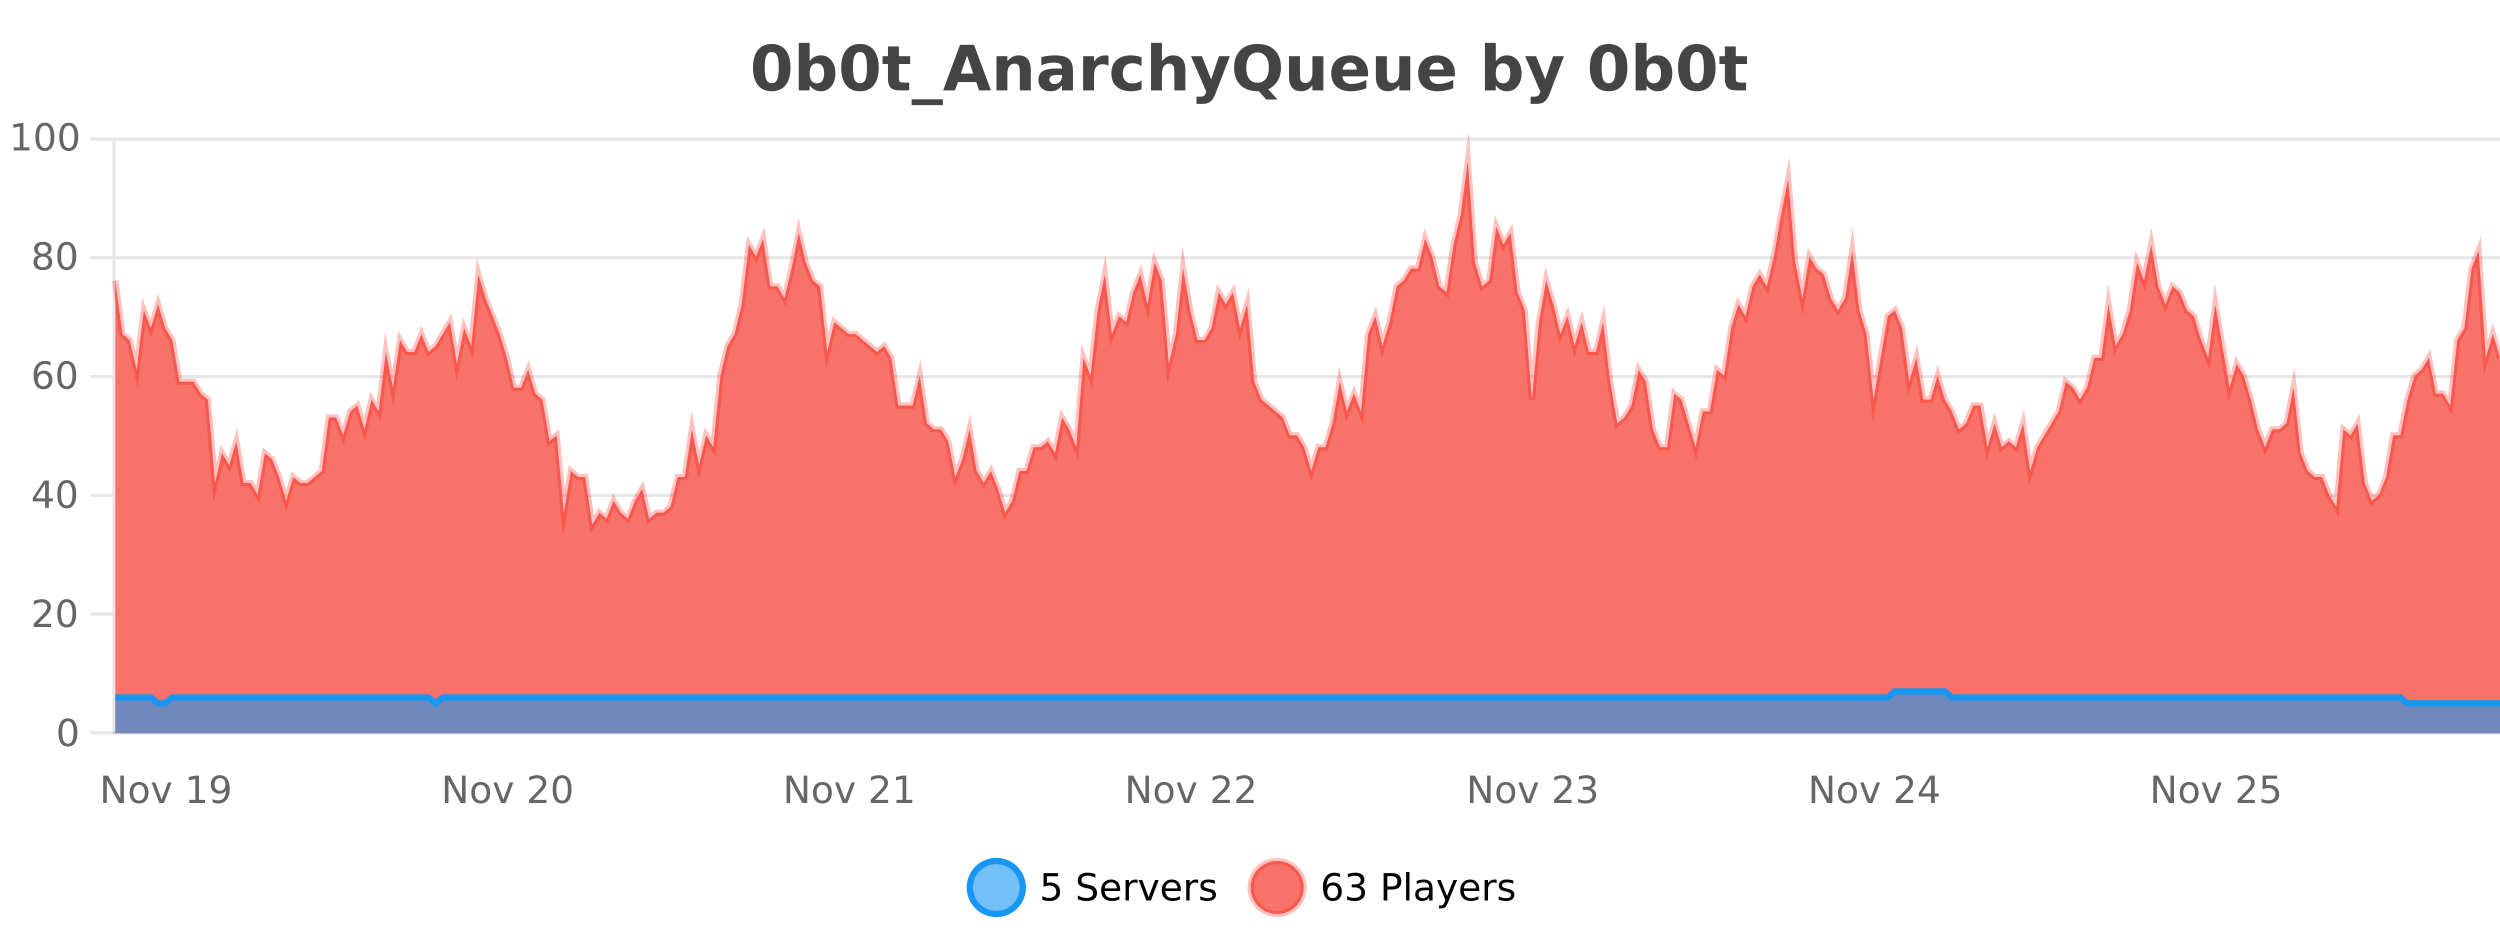<?xml version="1.0" encoding="UTF-8"?>
<svg xmlns="http://www.w3.org/2000/svg" xmlns:xlink="http://www.w3.org/1999/xlink" width="800pt" height="300pt" viewBox="0 0 800 300" version="1.1">
<defs>
<clipPath id="clip1">
  <path d="M 282 263 L 356 263 L 356 300 L 282 300 Z M 282 263 "/>
</clipPath>
<clipPath id="clip2">
  <path d="M 371 263 L 446 263 L 446 300 L 371 300 Z M 371 263 "/>
</clipPath>
<clipPath id="clip3">
  <path d="M 36.906 51 L 800 51 L 800 234.602 L 36.906 234.602 Z M 36.906 51 "/>
</clipPath>
<clipPath id="clip4">
  <path d="M 35.906 43 L 800 43 L 800 197 L 35.906 197 Z M 35.906 43 "/>
</clipPath>
<clipPath id="clip5">
  <path d="M 36.906 221 L 800 221 L 800 234.602 L 36.906 234.602 Z M 36.906 221 "/>
</clipPath>
<clipPath id="clip6">
  <path d="M 35.906 192 L 800 192 L 800 235.602 L 35.906 235.602 Z M 35.906 192 "/>
</clipPath>
</defs>
<g id="surface607571">
<rect x="0" y="0" width="800" height="300" style="fill:rgb(100%,100%,100%);fill-opacity:1;stroke:none;"/>
<path style="fill:none;stroke-width:1;stroke-linecap:butt;stroke-linejoin:miter;stroke:rgb(0%,0%,0%);stroke-opacity:0.098;stroke-miterlimit:10;" d="M 37 234.5 L 800 234.5 "/>
<path style="fill:none;stroke-width:1;stroke-linecap:butt;stroke-linejoin:miter;stroke:rgb(0%,0%,0%);stroke-opacity:0.098;stroke-miterlimit:10;" d="M 28.906 234.5 L 36 234.5 "/>
<path style="fill:none;stroke-width:1;stroke-linecap:butt;stroke-linejoin:miter;stroke:rgb(0%,0%,0%);stroke-opacity:0.098;stroke-miterlimit:10;" d="M 37 196.5 L 800 196.5 "/>
<path style="fill:none;stroke-width:1;stroke-linecap:butt;stroke-linejoin:miter;stroke:rgb(0%,0%,0%);stroke-opacity:0.098;stroke-miterlimit:10;" d="M 28.906 196.5 L 36 196.5 "/>
<path style="fill:none;stroke-width:1;stroke-linecap:butt;stroke-linejoin:miter;stroke:rgb(0%,0%,0%);stroke-opacity:0.098;stroke-miterlimit:10;" d="M 37 158.5 L 800 158.5 "/>
<path style="fill:none;stroke-width:1;stroke-linecap:butt;stroke-linejoin:miter;stroke:rgb(0%,0%,0%);stroke-opacity:0.098;stroke-miterlimit:10;" d="M 28.906 158.5 L 36 158.5 "/>
<path style="fill:none;stroke-width:1;stroke-linecap:butt;stroke-linejoin:miter;stroke:rgb(0%,0%,0%);stroke-opacity:0.098;stroke-miterlimit:10;" d="M 37 120.5 L 800 120.5 "/>
<path style="fill:none;stroke-width:1;stroke-linecap:butt;stroke-linejoin:miter;stroke:rgb(0%,0%,0%);stroke-opacity:0.098;stroke-miterlimit:10;" d="M 28.906 120.5 L 36 120.5 "/>
<path style="fill:none;stroke-width:1;stroke-linecap:butt;stroke-linejoin:miter;stroke:rgb(0%,0%,0%);stroke-opacity:0.098;stroke-miterlimit:10;" d="M 37 82.5 L 800 82.5 "/>
<path style="fill:none;stroke-width:1;stroke-linecap:butt;stroke-linejoin:miter;stroke:rgb(0%,0%,0%);stroke-opacity:0.098;stroke-miterlimit:10;" d="M 28.906 82.5 L 36 82.5 "/>
<path style="fill:none;stroke-width:1;stroke-linecap:butt;stroke-linejoin:miter;stroke:rgb(0%,0%,0%);stroke-opacity:0.098;stroke-miterlimit:10;" d="M 37 44.5 L 800 44.5 "/>
<path style="fill:none;stroke-width:1;stroke-linecap:butt;stroke-linejoin:miter;stroke:rgb(0%,0%,0%);stroke-opacity:0.098;stroke-miterlimit:10;" d="M 28.906 44.5 L 36 44.5 "/>
<path style=" stroke:none;fill-rule:nonzero;fill:rgb(9.02%,58.824%,95.294%);fill-opacity:0.6;" d="M 327.305 284 C 327.305 288.688 323.508 292.484 318.82 292.484 C 314.133 292.484 310.336 288.688 310.336 284 C 310.336 279.312 314.133 275.516 318.82 275.516 C 323.508 275.516 327.305 279.312 327.305 284 Z M 327.305 284 "/>
<g clip-path="url(#clip1)" clip-rule="nonzero">
<path style="fill:none;stroke-width:2;stroke-linecap:butt;stroke-linejoin:miter;stroke:rgb(9.02%,58.824%,95.294%);stroke-opacity:1;stroke-miterlimit:10;" d="M 327.305 284 C 327.305 288.688 323.508 292.484 318.82 292.484 C 314.133 292.484 310.336 288.688 310.336 284 C 310.336 279.312 314.133 275.516 318.82 275.516 C 323.508 275.516 327.305 279.312 327.305 284 Z M 327.305 284 "/>
</g>
<path style=" stroke:none;fill-rule:nonzero;fill:rgb(0%,0%,0%);fill-opacity:1;" d="M 333.93 279.406 L 338.57 279.406 L 338.57 280.406 L 335.008 280.406 L 335.008 282.547 C 335.184 282.484 335.355 282.445 335.523 282.422 C 335.699 282.391 335.871 282.375 336.039 282.375 C 337.016 282.375 337.793 282.648 338.367 283.188 C 338.938 283.719 339.227 284.438 339.227 285.344 C 339.227 286.293 338.93 287.027 338.336 287.547 C 337.75 288.07 336.93 288.328 335.867 288.328 C 335.492 288.328 335.109 288.297 334.727 288.234 C 334.352 288.172 333.961 288.078 333.555 287.953 L 333.555 286.766 C 333.906 286.953 334.273 287.094 334.648 287.188 C 335.023 287.281 335.418 287.328 335.836 287.328 C 336.512 287.328 337.047 287.152 337.445 286.797 C 337.84 286.445 338.039 285.961 338.039 285.344 C 338.039 284.742 337.84 284.262 337.445 283.906 C 337.047 283.555 336.512 283.375 335.836 283.375 C 335.523 283.375 335.203 283.414 334.883 283.484 C 334.57 283.547 334.25 283.652 333.93 283.797 Z M 350.508 279.688 L 350.508 280.844 C 350.059 280.637 349.633 280.48 349.227 280.375 C 348.828 280.262 348.449 280.203 348.086 280.203 C 347.438 280.203 346.938 280.328 346.586 280.578 C 346.242 280.828 346.07 281.188 346.07 281.656 C 346.07 282.043 346.184 282.336 346.414 282.531 C 346.641 282.73 347.086 282.887 347.742 283 L 348.445 283.156 C 349.328 283.324 349.98 283.621 350.398 284.047 C 350.824 284.465 351.039 285.027 351.039 285.734 C 351.039 286.59 350.75 287.234 350.18 287.672 C 349.617 288.109 348.781 288.328 347.68 288.328 C 347.273 288.328 346.836 288.281 346.367 288.188 C 345.898 288.094 345.414 287.953 344.914 287.766 L 344.914 286.547 C 345.391 286.82 345.859 287.023 346.32 287.156 C 346.789 287.293 347.242 287.359 347.68 287.359 C 348.355 287.359 348.875 287.23 349.242 286.969 C 349.617 286.699 349.805 286.32 349.805 285.828 C 349.805 285.402 349.668 285.07 349.398 284.828 C 349.137 284.578 348.703 284.398 348.102 284.281 L 347.383 284.141 C 346.496 283.965 345.855 283.688 345.461 283.312 C 345.074 282.938 344.883 282.418 344.883 281.75 C 344.883 280.969 345.152 280.359 345.695 279.922 C 346.234 279.477 346.984 279.25 347.945 279.25 C 348.359 279.25 348.777 279.289 349.195 279.359 C 349.621 279.434 350.059 279.543 350.508 279.688 Z M 358.453 284.609 L 358.453 285.125 L 353.484 285.125 C 353.535 285.875 353.758 286.445 354.156 286.828 C 354.562 287.215 355.117 287.406 355.828 287.406 C 356.242 287.406 356.645 287.359 357.031 287.266 C 357.426 287.164 357.816 287.008 358.203 286.797 L 358.203 287.828 C 357.805 287.984 357.406 288.105 357 288.188 C 356.594 288.281 356.18 288.328 355.766 288.328 C 354.723 288.328 353.895 288.027 353.281 287.422 C 352.664 286.809 352.359 285.98 352.359 284.938 C 352.359 283.867 352.648 283.016 353.234 282.391 C 353.816 281.758 354.598 281.438 355.578 281.438 C 356.461 281.438 357.16 281.727 357.672 282.297 C 358.191 282.859 358.453 283.633 358.453 284.609 Z M 357.375 284.281 C 357.363 283.699 357.195 283.23 356.875 282.875 C 356.551 282.523 356.125 282.344 355.594 282.344 C 354.988 282.344 354.504 282.516 354.141 282.859 C 353.785 283.203 353.582 283.684 353.531 284.297 Z M 364.023 282.594 C 363.898 282.531 363.762 282.484 363.617 282.453 C 363.48 282.414 363.324 282.391 363.148 282.391 C 362.543 282.391 362.074 282.59 361.742 282.984 C 361.418 283.383 361.258 283.953 361.258 284.703 L 361.258 288.156 L 360.18 288.156 L 360.18 281.594 L 361.258 281.594 L 361.258 282.609 C 361.484 282.215 361.781 281.922 362.148 281.734 C 362.512 281.539 362.953 281.438 363.477 281.438 C 363.547 281.438 363.625 281.445 363.711 281.453 C 363.805 281.465 363.902 281.48 364.008 281.5 Z M 364.375 281.594 L 365.516 281.594 L 367.562 287.094 L 369.625 281.594 L 370.766 281.594 L 368.297 288.156 L 366.828 288.156 Z M 377.867 284.609 L 377.867 285.125 L 372.898 285.125 C 372.949 285.875 373.172 286.445 373.57 286.828 C 373.977 287.215 374.531 287.406 375.242 287.406 C 375.656 287.406 376.059 287.359 376.445 287.266 C 376.84 287.164 377.23 287.008 377.617 286.797 L 377.617 287.828 C 377.219 287.984 376.82 288.105 376.414 288.188 C 376.008 288.281 375.594 288.328 375.18 288.328 C 374.137 288.328 373.309 288.027 372.695 287.422 C 372.078 286.809 371.773 285.98 371.773 284.938 C 371.773 283.867 372.062 283.016 372.648 282.391 C 373.23 281.758 374.012 281.438 374.992 281.438 C 375.875 281.438 376.574 281.727 377.086 282.297 C 377.605 282.859 377.867 283.633 377.867 284.609 Z M 376.789 284.281 C 376.777 283.699 376.609 283.23 376.289 282.875 C 375.965 282.523 375.539 282.344 375.008 282.344 C 374.402 282.344 373.918 282.516 373.555 282.859 C 373.199 283.203 372.996 283.684 372.945 284.297 Z M 383.438 282.594 C 383.312 282.531 383.176 282.484 383.031 282.453 C 382.895 282.414 382.738 282.391 382.562 282.391 C 381.957 282.391 381.488 282.59 381.156 282.984 C 380.832 283.383 380.672 283.953 380.672 284.703 L 380.672 288.156 L 379.594 288.156 L 379.594 281.594 L 380.672 281.594 L 380.672 282.609 C 380.898 282.215 381.195 281.922 381.562 281.734 C 381.926 281.539 382.367 281.438 382.891 281.438 C 382.961 281.438 383.039 281.445 383.125 281.453 C 383.219 281.465 383.316 281.48 383.422 281.5 Z M 388.75 281.781 L 388.75 282.812 C 388.445 282.656 388.129 282.543 387.797 282.469 C 387.473 282.387 387.133 282.344 386.781 282.344 C 386.25 282.344 385.848 282.43 385.578 282.594 C 385.305 282.75 385.172 282.996 385.172 283.328 C 385.172 283.578 385.266 283.777 385.453 283.922 C 385.648 284.059 386.039 284.188 386.625 284.312 L 386.984 284.406 C 387.754 284.562 388.301 284.793 388.625 285.094 C 388.945 285.398 389.109 285.812 389.109 286.344 C 389.109 286.961 388.863 287.445 388.375 287.797 C 387.895 288.152 387.234 288.328 386.391 288.328 C 386.035 288.328 385.664 288.289 385.281 288.219 C 384.906 288.156 384.508 288.059 384.094 287.922 L 384.094 286.797 C 384.488 287.008 384.879 287.164 385.266 287.266 C 385.648 287.371 386.035 287.422 386.422 287.422 C 386.922 287.422 387.305 287.34 387.578 287.172 C 387.859 286.996 388 286.746 388 286.422 C 388 286.133 387.898 285.906 387.703 285.75 C 387.504 285.594 387.07 285.445 386.406 285.297 L 386.031 285.219 C 385.363 285.074 384.879 284.855 384.578 284.562 C 384.285 284.273 384.141 283.875 384.141 283.375 C 384.141 282.75 384.359 282.273 384.797 281.938 C 385.234 281.605 385.852 281.438 386.656 281.438 C 387.051 281.438 387.426 281.469 387.781 281.531 C 388.133 281.586 388.457 281.668 388.75 281.781 Z M 328.82 277.016 "/>
<path style=" stroke:none;fill-rule:nonzero;fill:rgb(96.863%,44.706%,40.784%);fill-opacity:1;" d="M 417.172 284 C 417.172 288.688 413.375 292.484 408.688 292.484 C 404 292.484 400.203 288.688 400.203 284 C 400.203 279.312 404 275.516 408.688 275.516 C 413.375 275.516 417.172 279.312 417.172 284 Z M 417.172 284 "/>
<g clip-path="url(#clip2)" clip-rule="nonzero">
<path style="fill:none;stroke-width:2;stroke-linecap:butt;stroke-linejoin:miter;stroke:rgb(100%,4.706%,0%);stroke-opacity:0.247;stroke-miterlimit:10;" d="M 417.172 284 C 417.172 288.688 413.375 292.484 408.688 292.484 C 404 292.484 400.203 288.688 400.203 284 C 400.203 279.312 404 275.516 408.688 275.516 C 413.375 275.516 417.172 279.312 417.172 284 Z M 417.172 284 "/>
</g>
<path style=" stroke:none;fill-rule:nonzero;fill:rgb(0%,0%,0%);fill-opacity:1;" d="M 426.469 283.312 C 425.938 283.312 425.516 283.496 425.203 283.859 C 424.891 284.227 424.734 284.719 424.734 285.344 C 424.734 285.98 424.891 286.48 425.203 286.844 C 425.516 287.211 425.938 287.391 426.469 287.391 C 427 287.391 427.414 287.211 427.719 286.844 C 428.031 286.48 428.188 285.98 428.188 285.344 C 428.188 284.719 428.031 284.227 427.719 283.859 C 427.414 283.496 427 283.312 426.469 283.312 Z M 428.812 279.594 L 428.812 280.672 C 428.508 280.539 428.207 280.434 427.906 280.359 C 427.602 280.289 427.305 280.25 427.016 280.25 C 426.234 280.25 425.633 280.516 425.219 281.047 C 424.812 281.57 424.578 282.359 424.516 283.422 C 424.742 283.09 425.031 282.836 425.375 282.656 C 425.727 282.469 426.113 282.375 426.531 282.375 C 427.406 282.375 428.098 282.641 428.609 283.172 C 429.117 283.703 429.375 284.43 429.375 285.344 C 429.375 286.25 429.109 286.977 428.578 287.516 C 428.047 288.059 427.344 288.328 426.469 288.328 C 425.445 288.328 424.672 287.945 424.141 287.172 C 423.609 286.391 423.344 285.266 423.344 283.797 C 423.344 282.414 423.672 281.309 424.328 280.484 C 424.984 279.664 425.863 279.25 426.969 279.25 C 427.258 279.25 427.555 279.281 427.859 279.344 C 428.16 279.398 428.477 279.48 428.812 279.594 Z M 435.012 283.438 C 435.574 283.562 436.012 283.82 436.324 284.203 C 436.645 284.578 436.809 285.047 436.809 285.609 C 436.809 286.477 436.512 287.148 435.918 287.625 C 435.324 288.094 434.48 288.328 433.387 288.328 C 433.02 288.328 432.641 288.289 432.246 288.219 C 431.859 288.148 431.465 288.039 431.059 287.891 L 431.059 286.75 C 431.379 286.938 431.734 287.086 432.121 287.188 C 432.516 287.281 432.926 287.328 433.355 287.328 C 434.094 287.328 434.656 287.184 435.043 286.891 C 435.438 286.602 435.637 286.172 435.637 285.609 C 435.637 285.102 435.453 284.699 435.09 284.406 C 434.723 284.117 434.223 283.969 433.59 283.969 L 432.559 283.969 L 432.559 283 L 433.637 283 C 434.207 283 434.652 282.887 434.965 282.656 C 435.277 282.418 435.434 282.078 435.434 281.641 C 435.434 281.195 435.27 280.852 434.949 280.609 C 434.637 280.371 434.184 280.25 433.59 280.25 C 433.254 280.25 432.902 280.289 432.527 280.359 C 432.16 280.422 431.754 280.527 431.309 280.672 L 431.309 279.625 C 431.766 279.5 432.188 279.406 432.574 279.344 C 432.969 279.281 433.34 279.25 433.684 279.25 C 434.59 279.25 435.301 279.453 435.824 279.859 C 436.344 280.266 436.605 280.82 436.605 281.516 C 436.605 282.008 436.465 282.418 436.184 282.75 C 435.91 283.086 435.52 283.312 435.012 283.438 Z M 443.945 280.375 L 443.945 283.672 L 445.43 283.672 C 445.98 283.672 446.406 283.531 446.711 283.25 C 447.012 282.961 447.164 282.547 447.164 282.016 C 447.164 281.496 447.012 281.094 446.711 280.812 C 446.406 280.523 445.98 280.375 445.43 280.375 Z M 442.758 279.406 L 445.43 279.406 C 446.418 279.406 447.164 279.633 447.664 280.078 C 448.164 280.516 448.414 281.164 448.414 282.016 C 448.414 282.883 448.164 283.539 447.664 283.984 C 447.164 284.422 446.418 284.641 445.43 284.641 L 443.945 284.641 L 443.945 288.156 L 442.758 288.156 Z M 449.945 279.031 L 451.023 279.031 L 451.023 288.156 L 449.945 288.156 Z M 456.266 284.859 C 455.398 284.859 454.797 284.961 454.453 285.156 C 454.117 285.355 453.953 285.695 453.953 286.172 C 453.953 286.559 454.078 286.867 454.328 287.094 C 454.586 287.312 454.93 287.422 455.359 287.422 C 455.961 287.422 456.441 287.215 456.797 286.797 C 457.16 286.371 457.344 285.805 457.344 285.094 L 457.344 284.859 Z M 458.422 284.406 L 458.422 288.156 L 457.344 288.156 L 457.344 287.156 C 457.094 287.555 456.785 287.852 456.422 288.047 C 456.055 288.234 455.609 288.328 455.078 288.328 C 454.398 288.328 453.863 288.141 453.469 287.766 C 453.07 287.383 452.875 286.875 452.875 286.25 C 452.875 285.512 453.117 284.953 453.609 284.578 C 454.109 284.203 454.848 284.016 455.828 284.016 L 457.344 284.016 L 457.344 283.906 C 457.344 283.406 457.176 283.023 456.844 282.75 C 456.52 282.48 456.066 282.344 455.484 282.344 C 455.109 282.344 454.738 282.391 454.375 282.484 C 454.02 282.578 453.68 282.715 453.359 282.891 L 453.359 281.891 C 453.754 281.734 454.133 281.621 454.5 281.547 C 454.875 281.477 455.238 281.438 455.594 281.438 C 456.539 281.438 457.25 281.684 457.719 282.172 C 458.188 282.664 458.422 283.406 458.422 284.406 Z M 463.367 288.766 C 463.062 289.547 462.766 290.055 462.477 290.297 C 462.184 290.535 461.797 290.656 461.32 290.656 L 460.461 290.656 L 460.461 289.75 L 461.086 289.75 C 461.387 289.75 461.617 289.676 461.773 289.531 C 461.938 289.395 462.121 289.066 462.32 288.547 L 462.523 288.047 L 459.867 281.594 L 461.008 281.594 L 463.055 286.719 L 465.117 281.594 L 466.258 281.594 Z M 473.359 284.609 L 473.359 285.125 L 468.391 285.125 C 468.441 285.875 468.664 286.445 469.062 286.828 C 469.469 287.215 470.023 287.406 470.734 287.406 C 471.148 287.406 471.551 287.359 471.938 287.266 C 472.332 287.164 472.723 287.008 473.109 286.797 L 473.109 287.828 C 472.711 287.984 472.312 288.105 471.906 288.188 C 471.5 288.281 471.086 288.328 470.672 288.328 C 469.629 288.328 468.801 288.027 468.188 287.422 C 467.57 286.809 467.266 285.98 467.266 284.938 C 467.266 283.867 467.555 283.016 468.141 282.391 C 468.723 281.758 469.504 281.438 470.484 281.438 C 471.367 281.438 472.066 281.727 472.578 282.297 C 473.098 282.859 473.359 283.633 473.359 284.609 Z M 472.281 284.281 C 472.27 283.699 472.102 283.23 471.781 282.875 C 471.457 282.523 471.031 282.344 470.5 282.344 C 469.895 282.344 469.41 282.516 469.047 282.859 C 468.691 283.203 468.488 283.684 468.438 284.297 Z M 478.93 282.594 C 478.805 282.531 478.668 282.484 478.523 282.453 C 478.387 282.414 478.23 282.391 478.055 282.391 C 477.449 282.391 476.98 282.59 476.648 282.984 C 476.324 283.383 476.164 283.953 476.164 284.703 L 476.164 288.156 L 475.086 288.156 L 475.086 281.594 L 476.164 281.594 L 476.164 282.609 C 476.391 282.215 476.688 281.922 477.055 281.734 C 477.418 281.539 477.859 281.438 478.383 281.438 C 478.453 281.438 478.531 281.445 478.617 281.453 C 478.711 281.465 478.809 281.48 478.914 281.5 Z M 484.242 281.781 L 484.242 282.812 C 483.938 282.656 483.621 282.543 483.289 282.469 C 482.965 282.387 482.625 282.344 482.273 282.344 C 481.742 282.344 481.34 282.43 481.07 282.594 C 480.797 282.75 480.664 282.996 480.664 283.328 C 480.664 283.578 480.758 283.777 480.945 283.922 C 481.141 284.059 481.531 284.188 482.117 284.312 L 482.477 284.406 C 483.246 284.562 483.793 284.793 484.117 285.094 C 484.438 285.398 484.602 285.812 484.602 286.344 C 484.602 286.961 484.355 287.445 483.867 287.797 C 483.387 288.152 482.727 288.328 481.883 288.328 C 481.527 288.328 481.156 288.289 480.773 288.219 C 480.398 288.156 480 288.059 479.586 287.922 L 479.586 286.797 C 479.98 287.008 480.371 287.164 480.758 287.266 C 481.141 287.371 481.527 287.422 481.914 287.422 C 482.414 287.422 482.797 287.34 483.07 287.172 C 483.352 286.996 483.492 286.746 483.492 286.422 C 483.492 286.133 483.391 285.906 483.195 285.75 C 482.996 285.594 482.562 285.445 481.898 285.297 L 481.523 285.219 C 480.855 285.074 480.371 284.855 480.07 284.562 C 479.777 284.273 479.633 283.875 479.633 283.375 C 479.633 282.75 479.852 282.273 480.289 281.938 C 480.727 281.605 481.344 281.438 482.148 281.438 C 482.543 281.438 482.918 281.469 483.273 281.531 C 483.625 281.586 483.949 281.668 484.242 281.781 Z M 418.688 277.016 "/>
<path style=" stroke:none;fill-rule:nonzero;fill:rgb(26.667%,26.667%,26.667%);fill-opacity:1;" d="M 249.203 21.609 C 249.203 19.789 249.031 18.508 248.688 17.766 C 248.344 17.016 247.77 16.641 246.969 16.641 C 246.156 16.641 245.578 17.016 245.234 17.766 C 244.891 18.508 244.719 19.789 244.719 21.609 C 244.719 23.453 244.891 24.758 245.234 25.516 C 245.578 26.266 246.156 26.641 246.969 26.641 C 247.77 26.641 248.344 26.266 248.688 25.516 C 249.031 24.758 249.203 23.453 249.203 21.609 Z M 252.953 21.641 C 252.953 24.059 252.43 25.922 251.391 27.234 C 250.348 28.547 248.875 29.203 246.969 29.203 C 245.039 29.203 243.555 28.547 242.516 27.234 C 241.473 25.922 240.953 24.059 240.953 21.641 C 240.953 19.227 241.473 17.359 242.516 16.047 C 243.555 14.734 245.039 14.078 246.969 14.078 C 248.875 14.078 250.348 14.734 251.391 16.047 C 252.43 17.359 252.953 19.227 252.953 21.641 Z M 261.414 26.672 C 262.164 26.672 262.734 26.402 263.133 25.859 C 263.527 25.309 263.727 24.512 263.727 23.469 C 263.727 22.43 263.527 21.637 263.133 21.094 C 262.734 20.543 262.164 20.266 261.414 20.266 C 260.664 20.266 260.086 20.543 259.68 21.094 C 259.281 21.637 259.086 22.43 259.086 23.469 C 259.086 24.5 259.281 25.293 259.68 25.844 C 260.086 26.398 260.664 26.672 261.414 26.672 Z M 259.086 19.578 C 259.574 18.945 260.109 18.477 260.695 18.172 C 261.277 17.871 261.949 17.719 262.711 17.719 C 264.062 17.719 265.172 18.258 266.039 19.328 C 266.902 20.402 267.336 21.781 267.336 23.469 C 267.336 25.148 266.902 26.523 266.039 27.594 C 265.172 28.668 264.062 29.203 262.711 29.203 C 261.949 29.203 261.277 29.051 260.695 28.75 C 260.109 28.449 259.574 27.98 259.086 27.344 L 259.086 28.922 L 255.602 28.922 L 255.602 13.719 L 259.086 13.719 Z M 277.438 21.609 C 277.438 19.789 277.266 18.508 276.922 17.766 C 276.578 17.016 276.004 16.641 275.203 16.641 C 274.391 16.641 273.812 17.016 273.469 17.766 C 273.125 18.508 272.953 19.789 272.953 21.609 C 272.953 23.453 273.125 24.758 273.469 25.516 C 273.812 26.266 274.391 26.641 275.203 26.641 C 276.004 26.641 276.578 26.266 276.922 25.516 C 277.266 24.758 277.438 23.453 277.438 21.609 Z M 281.188 21.641 C 281.188 24.059 280.664 25.922 279.625 27.234 C 278.582 28.547 277.109 29.203 275.203 29.203 C 273.273 29.203 271.789 28.547 270.75 27.234 C 269.707 25.922 269.188 24.059 269.188 21.641 C 269.188 19.227 269.707 17.359 270.75 16.047 C 271.789 14.734 273.273 14.078 275.203 14.078 C 277.109 14.078 278.582 14.734 279.625 16.047 C 280.664 17.359 281.188 19.227 281.188 21.641 Z M 287.648 14.875 L 287.648 17.984 L 291.258 17.984 L 291.258 20.484 L 287.648 20.484 L 287.648 25.125 C 287.648 25.637 287.746 25.98 287.945 26.156 C 288.152 26.336 288.555 26.422 289.148 26.422 L 290.945 26.422 L 290.945 28.922 L 287.945 28.922 C 286.57 28.922 285.59 28.637 285.008 28.062 C 284.434 27.48 284.148 26.5 284.148 25.125 L 284.148 20.484 L 282.414 20.484 L 282.414 17.984 L 284.148 17.984 L 284.148 14.875 Z M 301.711 31.781 L 301.711 33.641 L 291.711 33.641 L 291.711 31.781 Z M 312.398 26.266 L 306.523 26.266 L 305.586 28.922 L 301.805 28.922 L 307.211 14.344 L 311.695 14.344 L 317.086 28.922 L 313.32 28.922 Z M 307.461 23.562 L 311.445 23.562 L 309.461 17.766 Z M 329.859 22.266 L 329.859 28.922 L 326.344 28.922 L 326.344 23.828 C 326.344 22.883 326.32 22.23 326.281 21.875 C 326.238 21.512 326.164 21.246 326.062 21.078 C 325.926 20.852 325.738 20.672 325.5 20.547 C 325.27 20.422 325.004 20.359 324.703 20.359 C 323.973 20.359 323.398 20.641 322.984 21.203 C 322.566 21.766 322.359 22.547 322.359 23.547 L 322.359 28.922 L 318.875 28.922 L 318.875 17.984 L 322.359 17.984 L 322.359 19.578 C 322.891 18.945 323.453 18.477 324.047 18.172 C 324.641 17.871 325.289 17.719 326 17.719 C 327.27 17.719 328.227 18.109 328.875 18.891 C 329.531 19.664 329.859 20.789 329.859 22.266 Z M 338.004 24 C 337.273 24 336.727 24.125 336.363 24.375 C 335.996 24.617 335.816 24.98 335.816 25.469 C 335.816 25.906 335.961 26.25 336.254 26.5 C 336.555 26.75 336.965 26.875 337.488 26.875 C 338.145 26.875 338.695 26.641 339.145 26.172 C 339.602 25.703 339.832 25.117 339.832 24.406 L 339.832 24 Z M 343.348 22.688 L 343.348 28.922 L 339.832 28.922 L 339.832 27.297 C 339.363 27.965 338.832 28.449 338.238 28.75 C 337.652 29.051 336.941 29.203 336.098 29.203 C 334.973 29.203 334.055 28.875 333.348 28.219 C 332.637 27.555 332.285 26.695 332.285 25.641 C 332.285 24.359 332.723 23.422 333.598 22.828 C 334.48 22.227 335.871 21.922 337.77 21.922 L 339.832 21.922 L 339.832 21.641 C 339.832 21.09 339.613 20.688 339.176 20.438 C 338.738 20.18 338.055 20.047 337.129 20.047 C 336.379 20.047 335.68 20.125 335.035 20.281 C 334.387 20.43 333.789 20.648 333.238 20.938 L 333.238 18.281 C 333.988 18.094 334.738 17.953 335.488 17.859 C 336.246 17.766 337.008 17.719 337.77 17.719 C 339.738 17.719 341.16 18.109 342.035 18.891 C 342.91 19.664 343.348 20.93 343.348 22.688 Z M 354.734 20.969 C 354.422 20.824 354.113 20.719 353.812 20.656 C 353.508 20.586 353.207 20.547 352.906 20.547 C 352 20.547 351.301 20.836 350.812 21.406 C 350.332 21.98 350.094 22.805 350.094 23.875 L 350.094 28.922 L 346.609 28.922 L 346.609 17.984 L 350.094 17.984 L 350.094 19.781 C 350.539 19.062 351.055 18.543 351.641 18.219 C 352.223 17.887 352.922 17.719 353.734 17.719 C 353.859 17.719 353.988 17.727 354.125 17.734 C 354.258 17.746 354.457 17.766 354.719 17.797 Z M 365.301 18.328 L 365.301 21.172 C 364.832 20.852 364.355 20.609 363.879 20.453 C 363.398 20.297 362.898 20.219 362.379 20.219 C 361.41 20.219 360.648 20.508 360.098 21.078 C 359.555 21.641 359.285 22.438 359.285 23.469 C 359.285 24.492 359.555 25.289 360.098 25.859 C 360.648 26.422 361.41 26.703 362.379 26.703 C 362.93 26.703 363.449 26.625 363.941 26.469 C 364.43 26.305 364.883 26.059 365.301 25.734 L 365.301 28.594 C 364.758 28.805 364.207 28.953 363.645 29.047 C 363.082 29.148 362.512 29.203 361.941 29.203 C 359.973 29.203 358.43 28.699 357.316 27.688 C 356.199 26.68 355.645 25.273 355.645 23.469 C 355.645 21.656 356.199 20.246 357.316 19.234 C 358.43 18.227 359.973 17.719 361.941 17.719 C 362.512 17.719 363.074 17.773 363.629 17.875 C 364.191 17.969 364.746 18.121 365.301 18.328 Z M 379.312 22.266 L 379.312 28.922 L 375.797 28.922 L 375.797 23.844 C 375.797 22.887 375.773 22.23 375.734 21.875 C 375.691 21.512 375.617 21.246 375.516 21.078 C 375.379 20.852 375.191 20.672 374.953 20.547 C 374.723 20.422 374.457 20.359 374.156 20.359 C 373.426 20.359 372.852 20.641 372.438 21.203 C 372.02 21.766 371.812 22.547 371.812 23.547 L 371.812 28.922 L 368.328 28.922 L 368.328 13.719 L 371.812 13.719 L 371.812 19.578 C 372.344 18.945 372.906 18.477 373.5 18.172 C 374.094 17.871 374.742 17.719 375.453 17.719 C 376.723 17.719 377.68 18.109 378.328 18.891 C 378.984 19.664 379.312 20.789 379.312 22.266 Z M 381.129 17.984 L 384.613 17.984 L 387.566 25.406 L 390.066 17.984 L 393.551 17.984 L 388.957 29.953 C 388.496 31.172 387.957 32.02 387.332 32.5 C 386.715 32.988 385.91 33.234 384.91 33.234 L 382.879 33.234 L 382.879 30.938 L 383.973 30.938 C 384.566 30.938 384.996 30.844 385.27 30.656 C 385.539 30.469 385.746 30.129 385.895 29.641 L 386.004 29.344 Z M 402.805 29.188 L 402.523 29.188 C 400.117 29.188 398.246 28.527 396.914 27.203 C 395.578 25.871 394.914 24.016 394.914 21.641 C 394.914 19.277 395.574 17.43 396.898 16.094 C 398.23 14.75 400.07 14.078 402.414 14.078 C 404.777 14.078 406.617 14.746 407.93 16.078 C 409.25 17.402 409.914 19.258 409.914 21.641 C 409.914 23.289 409.559 24.703 408.852 25.891 C 408.152 27.07 407.148 27.961 405.836 28.562 L 408.773 31.844 L 405.195 31.844 Z M 402.414 16.797 C 401.266 16.797 400.375 17.227 399.742 18.078 C 399.117 18.922 398.805 20.109 398.805 21.641 C 398.805 23.203 399.109 24.402 399.727 25.234 C 400.34 26.07 401.234 26.484 402.414 26.484 C 403.559 26.484 404.449 26.062 405.086 25.219 C 405.719 24.367 406.039 23.172 406.039 21.641 C 406.039 20.109 405.719 18.922 405.086 18.078 C 404.449 17.227 403.559 16.797 402.414 16.797 Z M 412.48 24.656 L 412.48 17.984 L 415.996 17.984 L 415.996 19.078 C 415.996 19.672 415.988 20.418 415.98 21.312 C 415.98 22.211 415.98 22.805 415.98 23.094 C 415.98 23.98 416 24.617 416.043 25 C 416.094 25.387 416.172 25.668 416.277 25.844 C 416.422 26.074 416.609 26.25 416.84 26.375 C 417.066 26.5 417.332 26.562 417.637 26.562 C 418.363 26.562 418.938 26.281 419.355 25.719 C 419.77 25.156 419.98 24.383 419.98 23.391 L 419.98 17.984 L 423.48 17.984 L 423.48 28.922 L 419.98 28.922 L 419.98 27.344 C 419.449 27.98 418.887 28.449 418.293 28.75 C 417.707 29.051 417.062 29.203 416.355 29.203 C 415.094 29.203 414.129 28.82 413.465 28.047 C 412.809 27.266 412.48 26.137 412.48 24.656 Z M 437.75 23.422 L 437.75 24.422 L 429.578 24.422 C 429.66 25.246 429.957 25.859 430.469 26.266 C 430.977 26.672 431.688 26.875 432.594 26.875 C 433.332 26.875 434.086 26.766 434.859 26.547 C 435.629 26.328 436.422 26 437.234 25.562 L 437.234 28.25 C 436.41 28.562 435.582 28.797 434.75 28.953 C 433.926 29.117 433.102 29.203 432.281 29.203 C 430.301 29.203 428.758 28.703 427.656 27.703 C 426.562 26.695 426.016 25.281 426.016 23.469 C 426.016 21.68 426.551 20.273 427.625 19.25 C 428.707 18.23 430.191 17.719 432.078 17.719 C 433.797 17.719 435.172 18.242 436.203 19.281 C 437.234 20.312 437.75 21.695 437.75 23.422 Z M 434.156 22.266 C 434.156 21.602 433.961 21.062 433.578 20.656 C 433.191 20.25 432.688 20.047 432.062 20.047 C 431.383 20.047 430.832 20.242 430.406 20.625 C 429.988 21 429.727 21.547 429.625 22.266 Z M 440.281 24.656 L 440.281 17.984 L 443.797 17.984 L 443.797 19.078 C 443.797 19.672 443.789 20.418 443.781 21.312 C 443.781 22.211 443.781 22.805 443.781 23.094 C 443.781 23.98 443.801 24.617 443.844 25 C 443.895 25.387 443.973 25.668 444.078 25.844 C 444.223 26.074 444.41 26.25 444.641 26.375 C 444.867 26.5 445.133 26.562 445.438 26.562 C 446.164 26.562 446.738 26.281 447.156 25.719 C 447.57 25.156 447.781 24.383 447.781 23.391 L 447.781 17.984 L 451.281 17.984 L 451.281 28.922 L 447.781 28.922 L 447.781 27.344 C 447.25 27.98 446.688 28.449 446.094 28.75 C 445.508 29.051 444.863 29.203 444.156 29.203 C 442.895 29.203 441.93 28.82 441.266 28.047 C 440.609 27.266 440.281 26.137 440.281 24.656 Z M 465.555 23.422 L 465.555 24.422 L 457.383 24.422 C 457.465 25.246 457.762 25.859 458.273 26.266 C 458.781 26.672 459.492 26.875 460.398 26.875 C 461.137 26.875 461.891 26.766 462.664 26.547 C 463.434 26.328 464.227 26 465.039 25.562 L 465.039 28.25 C 464.215 28.562 463.387 28.797 462.555 28.953 C 461.73 29.117 460.906 29.203 460.086 29.203 C 458.105 29.203 456.562 28.703 455.461 27.703 C 454.367 26.695 453.82 25.281 453.82 23.469 C 453.82 21.68 454.355 20.273 455.43 19.25 C 456.512 18.23 457.996 17.719 459.883 17.719 C 461.602 17.719 462.977 18.242 464.008 19.281 C 465.039 20.312 465.555 21.695 465.555 23.422 Z M 461.961 22.266 C 461.961 21.602 461.766 21.062 461.383 20.656 C 460.996 20.25 460.492 20.047 459.867 20.047 C 459.188 20.047 458.637 20.242 458.211 20.625 C 457.793 21 457.531 21.547 457.43 22.266 Z M 480.984 26.672 C 481.734 26.672 482.305 26.402 482.703 25.859 C 483.098 25.309 483.297 24.512 483.297 23.469 C 483.297 22.43 483.098 21.637 482.703 21.094 C 482.305 20.543 481.734 20.266 480.984 20.266 C 480.234 20.266 479.656 20.543 479.25 21.094 C 478.852 21.637 478.656 22.43 478.656 23.469 C 478.656 24.5 478.852 25.293 479.25 25.844 C 479.656 26.398 480.234 26.672 480.984 26.672 Z M 478.656 19.578 C 479.145 18.945 479.68 18.477 480.266 18.172 C 480.848 17.871 481.52 17.719 482.281 17.719 C 483.633 17.719 484.742 18.258 485.609 19.328 C 486.473 20.402 486.906 21.781 486.906 23.469 C 486.906 25.148 486.473 26.523 485.609 27.594 C 484.742 28.668 483.633 29.203 482.281 29.203 C 481.52 29.203 480.848 29.051 480.266 28.75 C 479.68 28.449 479.145 27.98 478.656 27.344 L 478.656 28.922 L 475.172 28.922 L 475.172 13.719 L 478.656 13.719 Z M 488.055 17.984 L 491.539 17.984 L 494.492 25.406 L 496.992 17.984 L 500.477 17.984 L 495.883 29.953 C 495.422 31.172 494.883 32.02 494.258 32.5 C 493.641 32.988 492.836 33.234 491.836 33.234 L 489.805 33.234 L 489.805 30.938 L 490.898 30.938 C 491.492 30.938 491.922 30.844 492.195 30.656 C 492.465 30.469 492.672 30.129 492.82 29.641 L 492.93 29.344 Z M 517.008 21.609 C 517.008 19.789 516.836 18.508 516.492 17.766 C 516.148 17.016 515.574 16.641 514.773 16.641 C 513.961 16.641 513.383 17.016 513.039 17.766 C 512.695 18.508 512.523 19.789 512.523 21.609 C 512.523 23.453 512.695 24.758 513.039 25.516 C 513.383 26.266 513.961 26.641 514.773 26.641 C 515.574 26.641 516.148 26.266 516.492 25.516 C 516.836 24.758 517.008 23.453 517.008 21.609 Z M 520.758 21.641 C 520.758 24.059 520.234 25.922 519.195 27.234 C 518.152 28.547 516.68 29.203 514.773 29.203 C 512.844 29.203 511.359 28.547 510.32 27.234 C 509.277 25.922 508.758 24.059 508.758 21.641 C 508.758 19.227 509.277 17.359 510.32 16.047 C 511.359 14.734 512.844 14.078 514.773 14.078 C 516.68 14.078 518.152 14.734 519.195 16.047 C 520.234 17.359 520.758 19.227 520.758 21.641 Z M 529.219 26.672 C 529.969 26.672 530.539 26.402 530.938 25.859 C 531.332 25.309 531.531 24.512 531.531 23.469 C 531.531 22.43 531.332 21.637 530.938 21.094 C 530.539 20.543 529.969 20.266 529.219 20.266 C 528.469 20.266 527.891 20.543 527.484 21.094 C 527.086 21.637 526.891 22.43 526.891 23.469 C 526.891 24.5 527.086 25.293 527.484 25.844 C 527.891 26.398 528.469 26.672 529.219 26.672 Z M 526.891 19.578 C 527.379 18.945 527.914 18.477 528.5 18.172 C 529.082 17.871 529.754 17.719 530.516 17.719 C 531.867 17.719 532.977 18.258 533.844 19.328 C 534.707 20.402 535.141 21.781 535.141 23.469 C 535.141 25.148 534.707 26.523 533.844 27.594 C 532.977 28.668 531.867 29.203 530.516 29.203 C 529.754 29.203 529.082 29.051 528.5 28.75 C 527.914 28.449 527.379 27.98 526.891 27.344 L 526.891 28.922 L 523.406 28.922 L 523.406 13.719 L 526.891 13.719 Z M 545.238 21.609 C 545.238 19.789 545.066 18.508 544.723 17.766 C 544.379 17.016 543.805 16.641 543.004 16.641 C 542.191 16.641 541.613 17.016 541.27 17.766 C 540.926 18.508 540.754 19.789 540.754 21.609 C 540.754 23.453 540.926 24.758 541.27 25.516 C 541.613 26.266 542.191 26.641 543.004 26.641 C 543.805 26.641 544.379 26.266 544.723 25.516 C 545.066 24.758 545.238 23.453 545.238 21.609 Z M 548.988 21.641 C 548.988 24.059 548.465 25.922 547.426 27.234 C 546.383 28.547 544.91 29.203 543.004 29.203 C 541.074 29.203 539.59 28.547 538.551 27.234 C 537.508 25.922 536.988 24.059 536.988 21.641 C 536.988 19.227 537.508 17.359 538.551 16.047 C 539.59 14.734 541.074 14.078 543.004 14.078 C 544.91 14.078 546.383 14.734 547.426 16.047 C 548.465 17.359 548.988 19.227 548.988 21.641 Z M 555.453 14.875 L 555.453 17.984 L 559.062 17.984 L 559.062 20.484 L 555.453 20.484 L 555.453 25.125 C 555.453 25.637 555.551 25.98 555.75 26.156 C 555.957 26.336 556.359 26.422 556.953 26.422 L 558.75 26.422 L 558.75 28.922 L 555.75 28.922 C 554.375 28.922 553.395 28.637 552.812 28.062 C 552.238 27.48 551.953 26.5 551.953 25.125 L 551.953 20.484 L 550.219 20.484 L 550.219 17.984 L 551.953 17.984 L 551.953 14.875 Z M 240 10.359 "/>
<path style="fill:none;stroke-width:1;stroke-linecap:butt;stroke-linejoin:miter;stroke:rgb(0%,0%,0%);stroke-opacity:0.098;stroke-miterlimit:10;" d="M 36 234.5 L 801 234.5 "/>
<path style=" stroke:none;fill-rule:nonzero;fill:rgb(40%,40%,40%);fill-opacity:1;" d="M 33.02 248.203 L 34.613 248.203 L 38.504 255.516 L 38.504 248.203 L 39.645 248.203 L 39.645 256.953 L 38.051 256.953 L 34.176 249.641 L 34.176 256.953 L 33.02 256.953 Z M 44.496 251.141 C 43.922 251.141 43.465 251.371 43.121 251.828 C 42.785 252.277 42.621 252.891 42.621 253.672 C 42.621 254.465 42.785 255.086 43.121 255.531 C 43.453 255.98 43.91 256.203 44.496 256.203 C 45.066 256.203 45.52 255.98 45.855 255.531 C 46.199 255.074 46.371 254.453 46.371 253.672 C 46.371 252.902 46.199 252.289 45.855 251.828 C 45.52 251.371 45.066 251.141 44.496 251.141 Z M 44.496 250.234 C 45.434 250.234 46.168 250.543 46.699 251.156 C 47.238 251.762 47.512 252.602 47.512 253.672 C 47.512 254.746 47.238 255.59 46.699 256.203 C 46.168 256.82 45.434 257.125 44.496 257.125 C 43.559 257.125 42.816 256.82 42.277 256.203 C 41.746 255.59 41.48 254.746 41.48 253.672 C 41.48 252.602 41.746 251.762 42.277 251.156 C 42.816 250.543 43.559 250.234 44.496 250.234 Z M 48.523 250.391 L 49.664 250.391 L 51.711 255.891 L 53.773 250.391 L 54.914 250.391 L 52.445 256.953 L 50.977 256.953 Z M 60.566 255.953 L 62.504 255.953 L 62.504 249.281 L 60.395 249.703 L 60.395 248.625 L 62.488 248.203 L 63.676 248.203 L 63.676 255.953 L 65.613 255.953 L 65.613 256.953 L 60.566 256.953 Z M 68.031 256.766 L 68.031 255.688 C 68.332 255.836 68.633 255.945 68.938 256.016 C 69.238 256.09 69.539 256.125 69.844 256.125 C 70.625 256.125 71.219 255.867 71.625 255.344 C 72.039 254.812 72.273 254.012 72.328 252.938 C 72.109 253.281 71.82 253.543 71.469 253.719 C 71.125 253.898 70.738 253.984 70.312 253.984 C 69.438 253.984 68.742 253.727 68.234 253.203 C 67.723 252.672 67.469 251.945 67.469 251.016 C 67.469 250.121 67.734 249.402 68.266 248.859 C 68.797 248.32 69.504 248.047 70.391 248.047 C 71.398 248.047 72.172 248.438 72.703 249.219 C 73.242 249.992 73.516 251.117 73.516 252.594 C 73.516 253.969 73.188 255.07 72.531 255.891 C 71.875 256.715 70.992 257.125 69.891 257.125 C 69.586 257.125 69.285 257.094 68.984 257.031 C 68.68 256.977 68.363 256.891 68.031 256.766 Z M 70.391 253.062 C 70.922 253.062 71.344 252.883 71.656 252.516 C 71.969 252.152 72.125 251.652 72.125 251.016 C 72.125 250.391 71.969 249.898 71.656 249.531 C 71.344 249.168 70.922 248.984 70.391 248.984 C 69.859 248.984 69.438 249.168 69.125 249.531 C 68.82 249.898 68.672 250.391 68.672 251.016 C 68.672 251.652 68.82 252.152 69.125 252.516 C 69.438 252.883 69.859 253.062 70.391 253.062 Z M 31.848 245.816 "/>
<path style=" stroke:none;fill-rule:nonzero;fill:rgb(40%,40%,40%);fill-opacity:1;" d="M 142.359 248.203 L 143.953 248.203 L 147.844 255.516 L 147.844 248.203 L 148.984 248.203 L 148.984 256.953 L 147.391 256.953 L 143.516 249.641 L 143.516 256.953 L 142.359 256.953 Z M 153.836 251.141 C 153.262 251.141 152.805 251.371 152.461 251.828 C 152.125 252.277 151.961 252.891 151.961 253.672 C 151.961 254.465 152.125 255.086 152.461 255.531 C 152.793 255.98 153.25 256.203 153.836 256.203 C 154.406 256.203 154.859 255.98 155.195 255.531 C 155.539 255.074 155.711 254.453 155.711 253.672 C 155.711 252.902 155.539 252.289 155.195 251.828 C 154.859 251.371 154.406 251.141 153.836 251.141 Z M 153.836 250.234 C 154.773 250.234 155.508 250.543 156.039 251.156 C 156.578 251.762 156.852 252.602 156.852 253.672 C 156.852 254.746 156.578 255.59 156.039 256.203 C 155.508 256.82 154.773 257.125 153.836 257.125 C 152.898 257.125 152.156 256.82 151.617 256.203 C 151.086 255.59 150.82 254.746 150.82 253.672 C 150.82 252.602 151.086 251.762 151.617 251.156 C 152.156 250.543 152.898 250.234 153.836 250.234 Z M 157.867 250.391 L 159.008 250.391 L 161.055 255.891 L 163.117 250.391 L 164.258 250.391 L 161.789 256.953 L 160.32 256.953 Z M 170.719 255.953 L 174.859 255.953 L 174.859 256.953 L 169.297 256.953 L 169.297 255.953 C 169.742 255.496 170.352 254.875 171.125 254.094 C 171.906 253.305 172.395 252.793 172.594 252.562 C 172.977 252.148 173.242 251.793 173.391 251.5 C 173.547 251.199 173.625 250.906 173.625 250.625 C 173.625 250.156 173.457 249.777 173.125 249.484 C 172.801 249.195 172.379 249.047 171.859 249.047 C 171.484 249.047 171.086 249.109 170.672 249.234 C 170.266 249.359 169.828 249.559 169.359 249.828 L 169.359 248.625 C 169.836 248.438 170.281 248.297 170.688 248.203 C 171.102 248.102 171.484 248.047 171.828 248.047 C 172.734 248.047 173.457 248.277 174 248.734 C 174.539 249.184 174.812 249.789 174.812 250.547 C 174.812 250.902 174.742 251.242 174.609 251.562 C 174.473 251.887 174.227 252.266 173.875 252.703 C 173.77 252.82 173.457 253.148 172.938 253.688 C 172.414 254.23 171.676 254.984 170.719 255.953 Z M 179.867 248.984 C 179.262 248.984 178.805 249.289 178.492 249.891 C 178.188 250.484 178.039 251.387 178.039 252.594 C 178.039 253.793 178.188 254.695 178.492 255.297 C 178.805 255.891 179.262 256.188 179.867 256.188 C 180.48 256.188 180.938 255.891 181.242 255.297 C 181.555 254.695 181.711 253.793 181.711 252.594 C 181.711 251.387 181.555 250.484 181.242 249.891 C 180.938 249.289 180.48 248.984 179.867 248.984 Z M 179.867 248.047 C 180.844 248.047 181.594 248.438 182.117 249.219 C 182.637 249.992 182.898 251.117 182.898 252.594 C 182.898 254.062 182.637 255.188 182.117 255.969 C 181.594 256.742 180.844 257.125 179.867 257.125 C 178.887 257.125 178.137 256.742 177.617 255.969 C 177.105 255.188 176.852 254.062 176.852 252.594 C 176.852 251.117 177.105 249.992 177.617 249.219 C 178.137 248.438 178.887 248.047 179.867 248.047 Z M 141.188 245.816 "/>
<path style=" stroke:none;fill-rule:nonzero;fill:rgb(40%,40%,40%);fill-opacity:1;" d="M 251.699 248.203 L 253.293 248.203 L 257.184 255.516 L 257.184 248.203 L 258.324 248.203 L 258.324 256.953 L 256.73 256.953 L 252.855 249.641 L 252.855 256.953 L 251.699 256.953 Z M 263.176 251.141 C 262.602 251.141 262.145 251.371 261.801 251.828 C 261.465 252.277 261.301 252.891 261.301 253.672 C 261.301 254.465 261.465 255.086 261.801 255.531 C 262.133 255.98 262.59 256.203 263.176 256.203 C 263.746 256.203 264.199 255.98 264.535 255.531 C 264.879 255.074 265.051 254.453 265.051 253.672 C 265.051 252.902 264.879 252.289 264.535 251.828 C 264.199 251.371 263.746 251.141 263.176 251.141 Z M 263.176 250.234 C 264.113 250.234 264.848 250.543 265.379 251.156 C 265.918 251.762 266.191 252.602 266.191 253.672 C 266.191 254.746 265.918 255.59 265.379 256.203 C 264.848 256.82 264.113 257.125 263.176 257.125 C 262.238 257.125 261.496 256.82 260.957 256.203 C 260.426 255.59 260.16 254.746 260.16 253.672 C 260.16 252.602 260.426 251.762 260.957 251.156 C 261.496 250.543 262.238 250.234 263.176 250.234 Z M 267.203 250.391 L 268.344 250.391 L 270.391 255.891 L 272.453 250.391 L 273.594 250.391 L 271.125 256.953 L 269.656 256.953 Z M 280.059 255.953 L 284.199 255.953 L 284.199 256.953 L 278.637 256.953 L 278.637 255.953 C 279.082 255.496 279.691 254.875 280.465 254.094 C 281.246 253.305 281.734 252.793 281.934 252.562 C 282.316 252.148 282.582 251.793 282.73 251.5 C 282.887 251.199 282.965 250.906 282.965 250.625 C 282.965 250.156 282.797 249.777 282.465 249.484 C 282.141 249.195 281.719 249.047 281.199 249.047 C 280.824 249.047 280.426 249.109 280.012 249.234 C 279.605 249.359 279.168 249.559 278.699 249.828 L 278.699 248.625 C 279.176 248.438 279.621 248.297 280.027 248.203 C 280.441 248.102 280.824 248.047 281.168 248.047 C 282.074 248.047 282.797 248.277 283.34 248.734 C 283.879 249.184 284.152 249.789 284.152 250.547 C 284.152 250.902 284.082 251.242 283.949 251.562 C 283.812 251.887 283.566 252.266 283.215 252.703 C 283.109 252.82 282.797 253.148 282.277 253.688 C 281.754 254.23 281.016 254.984 280.059 255.953 Z M 286.883 255.953 L 288.82 255.953 L 288.82 249.281 L 286.711 249.703 L 286.711 248.625 L 288.805 248.203 L 289.992 248.203 L 289.992 255.953 L 291.93 255.953 L 291.93 256.953 L 286.883 256.953 Z M 250.527 245.816 "/>
<path style=" stroke:none;fill-rule:nonzero;fill:rgb(40%,40%,40%);fill-opacity:1;" d="M 361.039 248.203 L 362.633 248.203 L 366.523 255.516 L 366.523 248.203 L 367.664 248.203 L 367.664 256.953 L 366.07 256.953 L 362.195 249.641 L 362.195 256.953 L 361.039 256.953 Z M 372.516 251.141 C 371.941 251.141 371.484 251.371 371.141 251.828 C 370.805 252.277 370.641 252.891 370.641 253.672 C 370.641 254.465 370.805 255.086 371.141 255.531 C 371.473 255.98 371.93 256.203 372.516 256.203 C 373.086 256.203 373.539 255.98 373.875 255.531 C 374.219 255.074 374.391 254.453 374.391 253.672 C 374.391 252.902 374.219 252.289 373.875 251.828 C 373.539 251.371 373.086 251.141 372.516 251.141 Z M 372.516 250.234 C 373.453 250.234 374.188 250.543 374.719 251.156 C 375.258 251.762 375.531 252.602 375.531 253.672 C 375.531 254.746 375.258 255.59 374.719 256.203 C 374.188 256.82 373.453 257.125 372.516 257.125 C 371.578 257.125 370.836 256.82 370.297 256.203 C 369.766 255.59 369.5 254.746 369.5 253.672 C 369.5 252.602 369.766 251.762 370.297 251.156 C 370.836 250.543 371.578 250.234 372.516 250.234 Z M 376.547 250.391 L 377.688 250.391 L 379.734 255.891 L 381.797 250.391 L 382.938 250.391 L 380.469 256.953 L 379 256.953 Z M 389.398 255.953 L 393.539 255.953 L 393.539 256.953 L 387.977 256.953 L 387.977 255.953 C 388.422 255.496 389.031 254.875 389.805 254.094 C 390.586 253.305 391.074 252.793 391.273 252.562 C 391.656 252.148 391.922 251.793 392.07 251.5 C 392.227 251.199 392.305 250.906 392.305 250.625 C 392.305 250.156 392.137 249.777 391.805 249.484 C 391.48 249.195 391.059 249.047 390.539 249.047 C 390.164 249.047 389.766 249.109 389.352 249.234 C 388.945 249.359 388.508 249.559 388.039 249.828 L 388.039 248.625 C 388.516 248.438 388.961 248.297 389.367 248.203 C 389.781 248.102 390.164 248.047 390.508 248.047 C 391.414 248.047 392.137 248.277 392.68 248.734 C 393.219 249.184 393.492 249.789 393.492 250.547 C 393.492 250.902 393.422 251.242 393.289 251.562 C 393.152 251.887 392.906 252.266 392.555 252.703 C 392.449 252.82 392.137 253.148 391.617 253.688 C 391.094 254.23 390.355 254.984 389.398 255.953 Z M 397.031 255.953 L 401.172 255.953 L 401.172 256.953 L 395.609 256.953 L 395.609 255.953 C 396.055 255.496 396.664 254.875 397.438 254.094 C 398.219 253.305 398.707 252.793 398.906 252.562 C 399.289 252.148 399.555 251.793 399.703 251.5 C 399.859 251.199 399.938 250.906 399.938 250.625 C 399.938 250.156 399.77 249.777 399.438 249.484 C 399.113 249.195 398.691 249.047 398.172 249.047 C 397.797 249.047 397.398 249.109 396.984 249.234 C 396.578 249.359 396.141 249.559 395.672 249.828 L 395.672 248.625 C 396.148 248.438 396.594 248.297 397 248.203 C 397.414 248.102 397.797 248.047 398.141 248.047 C 399.047 248.047 399.77 248.277 400.312 248.734 C 400.852 249.184 401.125 249.789 401.125 250.547 C 401.125 250.902 401.055 251.242 400.922 251.562 C 400.785 251.887 400.539 252.266 400.188 252.703 C 400.082 252.82 399.77 253.148 399.25 253.688 C 398.727 254.23 397.988 254.984 397.031 255.953 Z M 359.867 245.816 "/>
<path style=" stroke:none;fill-rule:nonzero;fill:rgb(40%,40%,40%);fill-opacity:1;" d="M 470.379 248.203 L 471.973 248.203 L 475.863 255.516 L 475.863 248.203 L 477.004 248.203 L 477.004 256.953 L 475.41 256.953 L 471.535 249.641 L 471.535 256.953 L 470.379 256.953 Z M 481.855 251.141 C 481.281 251.141 480.824 251.371 480.48 251.828 C 480.145 252.277 479.98 252.891 479.98 253.672 C 479.98 254.465 480.145 255.086 480.48 255.531 C 480.812 255.98 481.27 256.203 481.855 256.203 C 482.426 256.203 482.879 255.98 483.215 255.531 C 483.559 255.074 483.73 254.453 483.73 253.672 C 483.73 252.902 483.559 252.289 483.215 251.828 C 482.879 251.371 482.426 251.141 481.855 251.141 Z M 481.855 250.234 C 482.793 250.234 483.527 250.543 484.059 251.156 C 484.598 251.762 484.871 252.602 484.871 253.672 C 484.871 254.746 484.598 255.59 484.059 256.203 C 483.527 256.82 482.793 257.125 481.855 257.125 C 480.918 257.125 480.176 256.82 479.637 256.203 C 479.105 255.59 478.84 254.746 478.84 253.672 C 478.84 252.602 479.105 251.762 479.637 251.156 C 480.176 250.543 480.918 250.234 481.855 250.234 Z M 485.883 250.391 L 487.023 250.391 L 489.07 255.891 L 491.133 250.391 L 492.273 250.391 L 489.805 256.953 L 488.336 256.953 Z M 498.738 255.953 L 502.879 255.953 L 502.879 256.953 L 497.316 256.953 L 497.316 255.953 C 497.762 255.496 498.371 254.875 499.145 254.094 C 499.926 253.305 500.414 252.793 500.613 252.562 C 500.996 252.148 501.262 251.793 501.41 251.5 C 501.566 251.199 501.645 250.906 501.645 250.625 C 501.645 250.156 501.477 249.777 501.145 249.484 C 500.82 249.195 500.398 249.047 499.879 249.047 C 499.504 249.047 499.105 249.109 498.691 249.234 C 498.285 249.359 497.848 249.559 497.379 249.828 L 497.379 248.625 C 497.855 248.438 498.301 248.297 498.707 248.203 C 499.121 248.102 499.504 248.047 499.848 248.047 C 500.754 248.047 501.477 248.277 502.02 248.734 C 502.559 249.184 502.832 249.789 502.832 250.547 C 502.832 250.902 502.762 251.242 502.629 251.562 C 502.492 251.887 502.246 252.266 501.895 252.703 C 501.789 252.82 501.477 253.148 500.957 253.688 C 500.434 254.23 499.695 254.984 498.738 255.953 Z M 508.953 252.234 C 509.516 252.359 509.953 252.617 510.266 253 C 510.586 253.375 510.75 253.844 510.75 254.406 C 510.75 255.273 510.453 255.945 509.859 256.422 C 509.266 256.891 508.422 257.125 507.328 257.125 C 506.961 257.125 506.582 257.086 506.188 257.016 C 505.801 256.945 505.406 256.836 505 256.688 L 505 255.547 C 505.32 255.734 505.676 255.883 506.062 255.984 C 506.457 256.078 506.867 256.125 507.297 256.125 C 508.035 256.125 508.598 255.98 508.984 255.688 C 509.379 255.398 509.578 254.969 509.578 254.406 C 509.578 253.898 509.395 253.496 509.031 253.203 C 508.664 252.914 508.164 252.766 507.531 252.766 L 506.5 252.766 L 506.5 251.797 L 507.578 251.797 C 508.148 251.797 508.594 251.684 508.906 251.453 C 509.219 251.215 509.375 250.875 509.375 250.438 C 509.375 249.992 509.211 249.648 508.891 249.406 C 508.578 249.168 508.125 249.047 507.531 249.047 C 507.195 249.047 506.844 249.086 506.469 249.156 C 506.102 249.219 505.695 249.324 505.25 249.469 L 505.25 248.422 C 505.707 248.297 506.129 248.203 506.516 248.141 C 506.91 248.078 507.281 248.047 507.625 248.047 C 508.531 248.047 509.242 248.25 509.766 248.656 C 510.285 249.062 510.547 249.617 510.547 250.312 C 510.547 250.805 510.406 251.215 510.125 251.547 C 509.852 251.883 509.461 252.109 508.953 252.234 Z M 469.207 245.816 "/>
<path style=" stroke:none;fill-rule:nonzero;fill:rgb(40%,40%,40%);fill-opacity:1;" d="M 579.719 248.203 L 581.312 248.203 L 585.203 255.516 L 585.203 248.203 L 586.344 248.203 L 586.344 256.953 L 584.75 256.953 L 580.875 249.641 L 580.875 256.953 L 579.719 256.953 Z M 591.195 251.141 C 590.621 251.141 590.164 251.371 589.82 251.828 C 589.484 252.277 589.32 252.891 589.32 253.672 C 589.32 254.465 589.484 255.086 589.82 255.531 C 590.152 255.98 590.609 256.203 591.195 256.203 C 591.766 256.203 592.219 255.98 592.555 255.531 C 592.898 255.074 593.07 254.453 593.07 253.672 C 593.07 252.902 592.898 252.289 592.555 251.828 C 592.219 251.371 591.766 251.141 591.195 251.141 Z M 591.195 250.234 C 592.133 250.234 592.867 250.543 593.398 251.156 C 593.938 251.762 594.211 252.602 594.211 253.672 C 594.211 254.746 593.938 255.59 593.398 256.203 C 592.867 256.82 592.133 257.125 591.195 257.125 C 590.258 257.125 589.516 256.82 588.977 256.203 C 588.445 255.59 588.18 254.746 588.18 253.672 C 588.18 252.602 588.445 251.762 588.977 251.156 C 589.516 250.543 590.258 250.234 591.195 250.234 Z M 595.227 250.391 L 596.367 250.391 L 598.414 255.891 L 600.477 250.391 L 601.617 250.391 L 599.148 256.953 L 597.68 256.953 Z M 608.078 255.953 L 612.219 255.953 L 612.219 256.953 L 606.656 256.953 L 606.656 255.953 C 607.102 255.496 607.711 254.875 608.484 254.094 C 609.266 253.305 609.754 252.793 609.953 252.562 C 610.336 252.148 610.602 251.793 610.75 251.5 C 610.906 251.199 610.984 250.906 610.984 250.625 C 610.984 250.156 610.816 249.777 610.484 249.484 C 610.16 249.195 609.738 249.047 609.219 249.047 C 608.844 249.047 608.445 249.109 608.031 249.234 C 607.625 249.359 607.188 249.559 606.719 249.828 L 606.719 248.625 C 607.195 248.438 607.641 248.297 608.047 248.203 C 608.461 248.102 608.844 248.047 609.188 248.047 C 610.094 248.047 610.816 248.277 611.359 248.734 C 611.898 249.184 612.172 249.789 612.172 250.547 C 612.172 250.902 612.102 251.242 611.969 251.562 C 611.832 251.887 611.586 252.266 611.234 252.703 C 611.129 252.82 610.816 253.148 610.297 253.688 C 609.773 254.23 609.035 254.984 608.078 255.953 Z M 617.945 249.234 L 614.961 253.906 L 617.945 253.906 Z M 617.633 248.203 L 619.133 248.203 L 619.133 253.906 L 620.383 253.906 L 620.383 254.891 L 619.133 254.891 L 619.133 256.953 L 617.945 256.953 L 617.945 254.891 L 614.008 254.891 L 614.008 253.75 Z M 578.547 245.816 "/>
<path style=" stroke:none;fill-rule:nonzero;fill:rgb(40%,40%,40%);fill-opacity:1;" d="M 689.055 248.203 L 690.648 248.203 L 694.539 255.516 L 694.539 248.203 L 695.68 248.203 L 695.68 256.953 L 694.086 256.953 L 690.211 249.641 L 690.211 256.953 L 689.055 256.953 Z M 700.531 251.141 C 699.957 251.141 699.5 251.371 699.156 251.828 C 698.82 252.277 698.656 252.891 698.656 253.672 C 698.656 254.465 698.82 255.086 699.156 255.531 C 699.488 255.98 699.945 256.203 700.531 256.203 C 701.102 256.203 701.555 255.98 701.891 255.531 C 702.234 255.074 702.406 254.453 702.406 253.672 C 702.406 252.902 702.234 252.289 701.891 251.828 C 701.555 251.371 701.102 251.141 700.531 251.141 Z M 700.531 250.234 C 701.469 250.234 702.203 250.543 702.734 251.156 C 703.273 251.762 703.547 252.602 703.547 253.672 C 703.547 254.746 703.273 255.59 702.734 256.203 C 702.203 256.82 701.469 257.125 700.531 257.125 C 699.594 257.125 698.852 256.82 698.312 256.203 C 697.781 255.59 697.516 254.746 697.516 253.672 C 697.516 252.602 697.781 251.762 698.312 251.156 C 698.852 250.543 699.594 250.234 700.531 250.234 Z M 704.562 250.391 L 705.703 250.391 L 707.75 255.891 L 709.812 250.391 L 710.953 250.391 L 708.484 256.953 L 707.016 256.953 Z M 717.414 255.953 L 721.555 255.953 L 721.555 256.953 L 715.992 256.953 L 715.992 255.953 C 716.438 255.496 717.047 254.875 717.82 254.094 C 718.602 253.305 719.09 252.793 719.289 252.562 C 719.672 252.148 719.938 251.793 720.086 251.5 C 720.242 251.199 720.32 250.906 720.32 250.625 C 720.32 250.156 720.152 249.777 719.82 249.484 C 719.496 249.195 719.074 249.047 718.555 249.047 C 718.18 249.047 717.781 249.109 717.367 249.234 C 716.961 249.359 716.523 249.559 716.055 249.828 L 716.055 248.625 C 716.531 248.438 716.977 248.297 717.383 248.203 C 717.797 248.102 718.18 248.047 718.523 248.047 C 719.43 248.047 720.152 248.277 720.695 248.734 C 721.234 249.184 721.508 249.789 721.508 250.547 C 721.508 250.902 721.438 251.242 721.305 251.562 C 721.168 251.887 720.922 252.266 720.57 252.703 C 720.465 252.82 720.152 253.148 719.633 253.688 C 719.109 254.23 718.371 254.984 717.414 255.953 Z M 724.047 248.203 L 728.688 248.203 L 728.688 249.203 L 725.125 249.203 L 725.125 251.344 C 725.301 251.281 725.473 251.242 725.641 251.219 C 725.816 251.188 725.988 251.172 726.156 251.172 C 727.133 251.172 727.91 251.445 728.484 251.984 C 729.055 252.516 729.344 253.234 729.344 254.141 C 729.344 255.09 729.047 255.824 728.453 256.344 C 727.867 256.867 727.047 257.125 725.984 257.125 C 725.609 257.125 725.227 257.094 724.844 257.031 C 724.469 256.969 724.078 256.875 723.672 256.75 L 723.672 255.562 C 724.023 255.75 724.391 255.891 724.766 255.984 C 725.141 256.078 725.535 256.125 725.953 256.125 C 726.629 256.125 727.164 255.949 727.562 255.594 C 727.957 255.242 728.156 254.758 728.156 254.141 C 728.156 253.539 727.957 253.059 727.562 252.703 C 727.164 252.352 726.629 252.172 725.953 252.172 C 725.641 252.172 725.32 252.211 725 252.281 C 724.688 252.344 724.367 252.449 724.047 252.594 Z M 687.883 245.816 "/>
<path style="fill:none;stroke-width:1;stroke-linecap:butt;stroke-linejoin:miter;stroke:rgb(0%,0%,0%);stroke-opacity:0.098;stroke-miterlimit:10;" d="M 36.5 44 L 36.5 235 "/>
<path style=" stroke:none;fill-rule:nonzero;fill:rgb(40%,40%,40%);fill-opacity:1;" d="M 21.719 230.789 C 21.113 230.789 20.656 231.094 20.344 231.695 C 20.039 232.289 19.891 233.191 19.891 234.398 C 19.891 235.598 20.039 236.5 20.344 237.102 C 20.656 237.695 21.113 237.992 21.719 237.992 C 22.332 237.992 22.789 237.695 23.094 237.102 C 23.406 236.5 23.562 235.598 23.562 234.398 C 23.562 233.191 23.406 232.289 23.094 231.695 C 22.789 231.094 22.332 230.789 21.719 230.789 Z M 21.719 229.852 C 22.695 229.852 23.445 230.242 23.969 231.023 C 24.488 231.797 24.75 232.922 24.75 234.398 C 24.75 235.867 24.488 236.992 23.969 237.773 C 23.445 238.547 22.695 238.93 21.719 238.93 C 20.738 238.93 19.988 238.547 19.469 237.773 C 18.957 236.992 18.703 235.867 18.703 234.398 C 18.703 232.922 18.957 231.797 19.469 231.023 C 19.988 230.242 20.738 229.852 21.719 229.852 Z M 17.906 227.617 "/>
<path style=" stroke:none;fill-rule:nonzero;fill:rgb(40%,40%,40%);fill-opacity:1;" d="M 12.203 199.633 L 16.344 199.633 L 16.344 200.633 L 10.781 200.633 L 10.781 199.633 C 11.227 199.176 11.836 198.555 12.609 197.773 C 13.391 196.984 13.879 196.473 14.078 196.242 C 14.461 195.828 14.727 195.473 14.875 195.18 C 15.031 194.879 15.109 194.586 15.109 194.305 C 15.109 193.836 14.941 193.457 14.609 193.164 C 14.285 192.875 13.863 192.727 13.344 192.727 C 12.969 192.727 12.57 192.789 12.156 192.914 C 11.75 193.039 11.312 193.238 10.844 193.508 L 10.844 192.305 C 11.32 192.117 11.766 191.977 12.172 191.883 C 12.586 191.781 12.969 191.727 13.312 191.727 C 14.219 191.727 14.941 191.957 15.484 192.414 C 16.023 192.863 16.297 193.469 16.297 194.227 C 16.297 194.582 16.227 194.922 16.094 195.242 C 15.957 195.566 15.711 195.945 15.359 196.383 C 15.254 196.5 14.941 196.828 14.422 197.367 C 13.898 197.91 13.16 198.664 12.203 199.633 Z M 21.352 192.664 C 20.746 192.664 20.289 192.969 19.977 193.57 C 19.672 194.164 19.523 195.066 19.523 196.273 C 19.523 197.473 19.672 198.375 19.977 198.977 C 20.289 199.57 20.746 199.867 21.352 199.867 C 21.965 199.867 22.422 199.57 22.727 198.977 C 23.039 198.375 23.195 197.473 23.195 196.273 C 23.195 195.066 23.039 194.164 22.727 193.57 C 22.422 192.969 21.965 192.664 21.352 192.664 Z M 21.352 191.727 C 22.328 191.727 23.078 192.117 23.602 192.898 C 24.121 193.672 24.383 194.797 24.383 196.273 C 24.383 197.742 24.121 198.867 23.602 199.648 C 23.078 200.422 22.328 200.805 21.352 200.805 C 20.371 200.805 19.621 200.422 19.102 199.648 C 18.59 198.867 18.336 197.742 18.336 196.273 C 18.336 194.797 18.59 193.672 19.102 192.898 C 19.621 192.117 20.371 191.727 21.352 191.727 Z M 9.906 189.496 "/>
<path style=" stroke:none;fill-rule:nonzero;fill:rgb(40%,40%,40%);fill-opacity:1;" d="M 14.438 154.797 L 11.453 159.469 L 14.438 159.469 Z M 14.125 153.766 L 15.625 153.766 L 15.625 159.469 L 16.875 159.469 L 16.875 160.453 L 15.625 160.453 L 15.625 162.516 L 14.438 162.516 L 14.438 160.453 L 10.5 160.453 L 10.5 159.312 Z M 21.352 154.547 C 20.746 154.547 20.289 154.852 19.977 155.453 C 19.672 156.047 19.523 156.949 19.523 158.156 C 19.523 159.355 19.672 160.258 19.977 160.859 C 20.289 161.453 20.746 161.75 21.352 161.75 C 21.965 161.75 22.422 161.453 22.727 160.859 C 23.039 160.258 23.195 159.355 23.195 158.156 C 23.195 156.949 23.039 156.047 22.727 155.453 C 22.422 154.852 21.965 154.547 21.352 154.547 Z M 21.352 153.609 C 22.328 153.609 23.078 154 23.602 154.781 C 24.121 155.555 24.383 156.68 24.383 158.156 C 24.383 159.625 24.121 160.75 23.602 161.531 C 23.078 162.305 22.328 162.688 21.352 162.688 C 20.371 162.688 19.621 162.305 19.102 161.531 C 18.59 160.75 18.336 159.625 18.336 158.156 C 18.336 156.68 18.59 155.555 19.102 154.781 C 19.621 154 20.371 153.609 21.352 153.609 Z M 9.906 151.375 "/>
<path style=" stroke:none;fill-rule:nonzero;fill:rgb(40%,40%,40%);fill-opacity:1;" d="M 13.875 119.547 C 13.344 119.547 12.922 119.73 12.609 120.094 C 12.297 120.461 12.141 120.953 12.141 121.578 C 12.141 122.215 12.297 122.715 12.609 123.078 C 12.922 123.445 13.344 123.625 13.875 123.625 C 14.406 123.625 14.82 123.445 15.125 123.078 C 15.438 122.715 15.594 122.215 15.594 121.578 C 15.594 120.953 15.438 120.461 15.125 120.094 C 14.82 119.73 14.406 119.547 13.875 119.547 Z M 16.219 115.828 L 16.219 116.906 C 15.914 116.773 15.613 116.668 15.312 116.594 C 15.008 116.523 14.711 116.484 14.422 116.484 C 13.641 116.484 13.039 116.75 12.625 117.281 C 12.219 117.805 11.984 118.594 11.922 119.656 C 12.148 119.324 12.438 119.07 12.781 118.891 C 13.133 118.703 13.52 118.609 13.938 118.609 C 14.812 118.609 15.504 118.875 16.016 119.406 C 16.523 119.938 16.781 120.664 16.781 121.578 C 16.781 122.484 16.516 123.211 15.984 123.75 C 15.453 124.293 14.75 124.562 13.875 124.562 C 12.852 124.562 12.078 124.18 11.547 123.406 C 11.016 122.625 10.75 121.5 10.75 120.031 C 10.75 118.648 11.078 117.543 11.734 116.719 C 12.391 115.898 13.27 115.484 14.375 115.484 C 14.664 115.484 14.961 115.516 15.266 115.578 C 15.566 115.633 15.883 115.715 16.219 115.828 Z M 21.352 116.422 C 20.746 116.422 20.289 116.727 19.977 117.328 C 19.672 117.922 19.523 118.824 19.523 120.031 C 19.523 121.23 19.672 122.133 19.977 122.734 C 20.289 123.328 20.746 123.625 21.352 123.625 C 21.965 123.625 22.422 123.328 22.727 122.734 C 23.039 122.133 23.195 121.23 23.195 120.031 C 23.195 118.824 23.039 117.922 22.727 117.328 C 22.422 116.727 21.965 116.422 21.352 116.422 Z M 21.352 115.484 C 22.328 115.484 23.078 115.875 23.602 116.656 C 24.121 117.43 24.383 118.555 24.383 120.031 C 24.383 121.5 24.121 122.625 23.602 123.406 C 23.078 124.18 22.328 124.562 21.352 124.562 C 20.371 124.562 19.621 124.18 19.102 123.406 C 18.59 122.625 18.336 121.5 18.336 120.031 C 18.336 118.555 18.59 117.43 19.102 116.656 C 19.621 115.875 20.371 115.484 21.352 115.484 Z M 9.906 113.254 "/>
<path style=" stroke:none;fill-rule:nonzero;fill:rgb(40%,40%,40%);fill-opacity:1;" d="M 13.719 82.117 C 13.156 82.117 12.711 82.27 12.391 82.57 C 12.066 82.875 11.906 83.285 11.906 83.805 C 11.906 84.336 12.066 84.754 12.391 85.055 C 12.711 85.359 13.156 85.508 13.719 85.508 C 14.281 85.508 14.723 85.359 15.047 85.055 C 15.367 84.754 15.531 84.336 15.531 83.805 C 15.531 83.285 15.367 82.875 15.047 82.57 C 14.734 82.27 14.289 82.117 13.719 82.117 Z M 12.531 81.617 C 12.031 81.492 11.633 81.258 11.344 80.914 C 11.062 80.562 10.922 80.133 10.922 79.633 C 10.922 78.938 11.172 78.383 11.672 77.977 C 12.172 77.57 12.852 77.367 13.719 77.367 C 14.594 77.367 15.273 77.57 15.766 77.977 C 16.266 78.383 16.516 78.938 16.516 79.633 C 16.516 80.133 16.375 80.562 16.094 80.914 C 15.812 81.258 15.414 81.492 14.906 81.617 C 15.477 81.754 15.922 82.016 16.234 82.398 C 16.555 82.785 16.719 83.254 16.719 83.805 C 16.719 84.66 16.457 85.316 15.938 85.773 C 15.426 86.223 14.688 86.445 13.719 86.445 C 12.758 86.445 12.02 86.223 11.5 85.773 C 10.977 85.316 10.719 84.66 10.719 83.805 C 10.719 83.254 10.879 82.785 11.203 82.398 C 11.523 82.016 11.969 81.754 12.531 81.617 Z M 12.109 79.742 C 12.109 80.203 12.25 80.555 12.531 80.805 C 12.812 81.055 13.207 81.18 13.719 81.18 C 14.227 81.18 14.625 81.055 14.906 80.805 C 15.195 80.555 15.344 80.203 15.344 79.742 C 15.344 79.297 15.195 78.945 14.906 78.695 C 14.625 78.438 14.227 78.305 13.719 78.305 C 13.207 78.305 12.812 78.438 12.531 78.695 C 12.25 78.945 12.109 79.297 12.109 79.742 Z M 21.352 78.305 C 20.746 78.305 20.289 78.609 19.977 79.211 C 19.672 79.805 19.523 80.707 19.523 81.914 C 19.523 83.113 19.672 84.016 19.977 84.617 C 20.289 85.211 20.746 85.508 21.352 85.508 C 21.965 85.508 22.422 85.211 22.727 84.617 C 23.039 84.016 23.195 83.113 23.195 81.914 C 23.195 80.707 23.039 79.805 22.727 79.211 C 22.422 78.609 21.965 78.305 21.352 78.305 Z M 21.352 77.367 C 22.328 77.367 23.078 77.758 23.602 78.539 C 24.121 79.312 24.383 80.438 24.383 81.914 C 24.383 83.383 24.121 84.508 23.602 85.289 C 23.078 86.062 22.328 86.445 21.352 86.445 C 20.371 86.445 19.621 86.062 19.102 85.289 C 18.59 84.508 18.336 83.383 18.336 81.914 C 18.336 80.438 18.59 79.312 19.102 78.539 C 19.621 77.758 20.371 77.367 21.352 77.367 Z M 9.906 75.137 "/>
<path style=" stroke:none;fill-rule:nonzero;fill:rgb(40%,40%,40%);fill-opacity:1;" d="M 4.391 47.156 L 6.328 47.156 L 6.328 40.484 L 4.219 40.906 L 4.219 39.828 L 6.312 39.406 L 7.5 39.406 L 7.5 47.156 L 9.438 47.156 L 9.438 48.156 L 4.391 48.156 Z M 14.352 40.188 C 13.746 40.188 13.289 40.492 12.977 41.094 C 12.672 41.688 12.523 42.59 12.523 43.797 C 12.523 44.996 12.672 45.898 12.977 46.5 C 13.289 47.094 13.746 47.391 14.352 47.391 C 14.965 47.391 15.422 47.094 15.727 46.5 C 16.039 45.898 16.195 44.996 16.195 43.797 C 16.195 42.59 16.039 41.688 15.727 41.094 C 15.422 40.492 14.965 40.188 14.352 40.188 Z M 14.352 39.25 C 15.328 39.25 16.078 39.641 16.602 40.422 C 17.121 41.195 17.383 42.32 17.383 43.797 C 17.383 45.266 17.121 46.391 16.602 47.172 C 16.078 47.945 15.328 48.328 14.352 48.328 C 13.371 48.328 12.621 47.945 12.102 47.172 C 11.59 46.391 11.336 45.266 11.336 43.797 C 11.336 42.32 11.59 41.195 12.102 40.422 C 12.621 39.641 13.371 39.25 14.352 39.25 Z M 21.988 40.188 C 21.383 40.188 20.926 40.492 20.613 41.094 C 20.309 41.688 20.16 42.59 20.16 43.797 C 20.16 44.996 20.309 45.898 20.613 46.5 C 20.926 47.094 21.383 47.391 21.988 47.391 C 22.602 47.391 23.059 47.094 23.363 46.5 C 23.676 45.898 23.832 44.996 23.832 43.797 C 23.832 42.59 23.676 41.688 23.363 41.094 C 23.059 40.492 22.602 40.188 21.988 40.188 Z M 21.988 39.25 C 22.965 39.25 23.715 39.641 24.238 40.422 C 24.758 41.195 25.02 42.32 25.02 43.797 C 25.02 45.266 24.758 46.391 24.238 47.172 C 23.715 47.945 22.965 48.328 21.988 48.328 C 21.008 48.328 20.258 47.945 19.738 47.172 C 19.227 46.391 18.973 45.266 18.973 43.797 C 18.973 42.32 19.227 41.195 19.738 40.422 C 20.258 39.641 21.008 39.25 21.988 39.25 Z M 2.906 37.016 "/>
<g clip-path="url(#clip3)" clip-rule="nonzero">
<path style=" stroke:none;fill-rule:nonzero;fill:rgb(96.863%,44.706%,40.784%);fill-opacity:1;" d="M 800 114.523 L 797.723 106.898 L 795.445 114.523 L 793.168 80.215 L 790.887 85.934 L 788.609 104.992 L 786.332 108.805 L 784.055 129.77 L 781.777 125.957 L 779.5 125.957 L 777.223 114.523 L 774.941 118.336 L 772.664 120.238 L 770.387 127.863 L 768.109 139.301 L 765.832 139.301 L 763.555 152.641 L 761.277 158.359 L 758.996 160.266 L 756.719 154.547 L 754.441 135.488 L 752.164 139.301 L 749.887 137.395 L 747.609 162.172 L 745.332 158.359 L 743.051 152.641 L 740.773 152.641 L 738.496 150.734 L 736.219 145.02 L 733.941 124.051 L 731.664 135.488 L 729.387 137.395 L 727.105 137.395 L 724.828 143.113 L 722.551 137.395 L 720.273 127.863 L 717.996 120.238 L 715.719 116.43 L 713.441 124.051 L 711.16 110.711 L 708.883 97.367 L 706.605 114.523 L 704.328 108.805 L 702.051 101.18 L 699.773 99.273 L 697.496 93.555 L 695.215 91.648 L 692.938 97.367 L 690.66 91.648 L 688.383 78.309 L 686.105 89.742 L 683.828 84.027 L 681.551 99.273 L 679.27 106.898 L 676.992 110.711 L 674.715 97.367 L 672.438 114.523 L 670.16 114.523 L 667.883 124.051 L 665.605 127.863 L 663.324 124.051 L 661.047 122.145 L 658.77 131.676 L 651.938 143.113 L 649.66 150.734 L 647.383 135.488 L 645.102 143.113 L 642.824 141.207 L 640.547 143.113 L 638.27 135.488 L 635.992 143.113 L 633.715 129.77 L 631.438 129.77 L 629.156 135.488 L 626.879 137.395 L 624.602 131.676 L 622.324 127.863 L 620.047 120.238 L 617.77 127.863 L 615.492 127.863 L 613.211 114.523 L 610.934 122.145 L 608.656 104.992 L 606.379 99.273 L 604.102 101.18 L 601.824 114.523 L 599.547 127.863 L 597.266 106.898 L 594.988 99.273 L 592.711 80.215 L 590.434 95.461 L 588.156 99.273 L 585.879 95.461 L 583.602 87.84 L 581.32 85.934 L 579.043 82.121 L 576.766 95.461 L 574.488 84.027 L 572.211 57.344 L 569.934 68.777 L 567.656 82.121 L 565.375 91.648 L 563.098 87.84 L 560.82 91.648 L 558.543 101.18 L 556.266 97.367 L 553.988 104.992 L 551.711 120.238 L 549.43 118.336 L 547.152 131.676 L 544.875 131.676 L 542.598 143.113 L 538.043 127.863 L 535.766 125.957 L 533.484 143.113 L 531.207 143.113 L 528.93 137.395 L 526.652 122.145 L 524.375 118.336 L 522.098 129.77 L 519.82 133.582 L 517.539 135.488 L 515.262 122.145 L 512.984 103.086 L 510.707 112.617 L 508.43 112.617 L 506.152 103.086 L 503.875 110.711 L 501.594 101.18 L 499.316 106.898 L 497.039 97.367 L 494.762 89.742 L 492.484 103.086 L 490.207 127.863 L 487.93 99.273 L 485.648 93.555 L 483.371 74.496 L 481.094 78.309 L 478.816 72.59 L 476.539 89.742 L 474.262 91.648 L 471.984 84.027 L 469.703 51.625 L 467.426 68.777 L 465.148 78.309 L 462.871 93.555 L 460.594 91.648 L 458.316 82.121 L 456.039 76.402 L 453.758 85.934 L 451.48 85.934 L 449.203 89.742 L 446.926 91.648 L 444.648 103.086 L 442.371 110.711 L 440.094 101.18 L 437.812 106.898 L 435.535 131.676 L 433.258 125.957 L 430.98 131.676 L 428.703 122.145 L 426.426 135.488 L 424.148 143.113 L 421.867 143.113 L 419.59 150.734 L 417.312 143.113 L 415.035 139.301 L 412.758 139.301 L 410.48 133.582 L 408.203 131.676 L 405.922 129.77 L 403.645 127.863 L 401.367 122.145 L 399.09 97.367 L 396.812 104.992 L 394.535 93.555 L 392.258 97.367 L 389.977 93.555 L 387.699 104.992 L 385.422 108.805 L 383.145 108.805 L 380.867 99.273 L 378.59 85.934 L 376.312 106.898 L 374.031 116.43 L 371.754 89.742 L 369.477 84.027 L 367.199 97.367 L 364.922 87.84 L 362.645 93.555 L 360.367 103.086 L 358.086 101.18 L 355.809 106.898 L 353.531 87.84 L 351.254 99.273 L 348.977 120.238 L 346.699 114.523 L 344.422 143.113 L 342.141 137.395 L 339.863 133.582 L 337.586 145.02 L 335.309 141.207 L 333.031 143.113 L 330.754 143.113 L 328.477 150.734 L 326.199 150.734 L 323.918 160.266 L 321.641 164.078 L 319.363 156.453 L 317.086 150.734 L 314.809 154.547 L 312.531 150.734 L 310.254 137.395 L 307.973 146.926 L 305.695 152.641 L 303.418 141.207 L 301.141 137.395 L 298.863 137.395 L 296.586 135.488 L 294.309 120.238 L 292.027 129.77 L 287.473 129.77 L 285.195 114.523 L 282.918 110.711 L 280.641 112.617 L 278.363 110.711 L 276.082 108.805 L 273.805 106.898 L 271.527 106.898 L 266.973 103.086 L 264.695 112.617 L 262.418 91.648 L 260.137 89.742 L 257.859 84.027 L 255.582 74.496 L 253.305 85.934 L 251.027 95.461 L 248.75 91.648 L 246.473 91.648 L 244.191 76.402 L 241.914 82.121 L 239.637 78.309 L 237.359 97.367 L 235.082 106.898 L 232.805 110.711 L 230.527 120.238 L 228.246 143.113 L 225.969 139.301 L 223.691 148.828 L 221.414 137.395 L 219.137 152.641 L 216.859 152.641 L 214.582 162.172 L 212.301 164.078 L 210.023 164.078 L 207.746 165.984 L 205.469 156.453 L 203.191 160.266 L 200.914 165.984 L 198.637 164.078 L 196.355 160.266 L 194.078 165.984 L 191.801 164.078 L 189.523 167.891 L 187.246 152.641 L 184.969 152.641 L 182.691 150.734 L 180.41 164.078 L 178.133 139.301 L 175.855 141.207 L 173.578 127.863 L 171.301 125.957 L 169.023 118.336 L 166.746 124.051 L 164.465 124.051 L 162.188 114.523 L 159.91 106.898 L 155.355 95.461 L 153.078 87.84 L 150.801 110.711 L 148.52 104.992 L 146.242 116.43 L 143.965 103.086 L 139.41 110.711 L 137.133 112.617 L 134.855 106.898 L 132.574 112.617 L 130.297 112.617 L 128.02 108.805 L 125.742 124.051 L 123.465 112.617 L 121.188 131.676 L 118.91 127.863 L 116.629 137.395 L 114.352 129.77 L 112.074 131.676 L 109.797 139.301 L 107.52 133.582 L 105.242 133.582 L 102.965 150.734 L 100.684 152.641 L 98.406 154.547 L 96.129 154.547 L 93.852 152.641 L 91.574 160.266 L 89.297 152.641 L 87.02 146.926 L 84.738 145.02 L 82.461 158.359 L 80.184 154.547 L 77.906 154.547 L 75.629 141.207 L 73.352 148.828 L 71.074 145.02 L 68.793 154.547 L 66.516 127.863 L 64.238 125.957 L 61.961 122.145 L 57.406 122.145 L 55.129 108.805 L 52.848 104.992 L 50.57 97.367 L 48.293 104.992 L 46.016 99.273 L 43.738 118.336 L 41.461 108.805 L 39.184 106.898 L 36.906 89.742 L 36.906 234.602 L 800 234.602 Z M 800 114.523 "/>
</g>
<g clip-path="url(#clip4)" clip-rule="nonzero">
<path style="fill:none;stroke-width:2;stroke-linecap:butt;stroke-linejoin:miter;stroke:rgb(100%,4.706%,0%);stroke-opacity:0.247;stroke-miterlimit:10;" d="M 800 114.523 L 797.723 106.898 L 795.445 114.523 L 793.168 80.215 L 790.887 85.934 L 788.609 104.992 L 786.332 108.805 L 784.055 129.77 L 781.777 125.957 L 779.5 125.957 L 777.223 114.523 L 774.941 118.336 L 772.664 120.238 L 770.387 127.863 L 768.109 139.301 L 765.832 139.301 L 763.555 152.641 L 761.277 158.359 L 758.996 160.266 L 756.719 154.547 L 754.441 135.488 L 752.164 139.301 L 749.887 137.395 L 747.609 162.172 L 745.332 158.359 L 743.051 152.641 L 740.773 152.641 L 738.496 150.734 L 736.219 145.02 L 733.941 124.051 L 731.664 135.488 L 729.387 137.395 L 727.105 137.395 L 724.828 143.113 L 722.551 137.395 L 720.273 127.863 L 717.996 120.238 L 715.719 116.43 L 713.441 124.051 L 711.16 110.711 L 708.883 97.367 L 706.605 114.523 L 704.328 108.805 L 702.051 101.18 L 699.773 99.273 L 697.496 93.555 L 695.215 91.648 L 692.938 97.367 L 690.66 91.648 L 688.383 78.309 L 686.105 89.742 L 683.828 84.027 L 681.551 99.273 L 679.27 106.898 L 676.992 110.711 L 674.715 97.367 L 672.438 114.523 L 670.16 114.523 L 667.883 124.051 L 665.605 127.863 L 663.324 124.051 L 661.047 122.145 L 658.77 131.676 L 651.938 143.113 L 649.66 150.734 L 647.383 135.488 L 645.102 143.113 L 642.824 141.207 L 640.547 143.113 L 638.27 135.488 L 635.992 143.113 L 633.715 129.77 L 631.438 129.77 L 629.156 135.488 L 626.879 137.395 L 624.602 131.676 L 622.324 127.863 L 620.047 120.238 L 617.77 127.863 L 615.492 127.863 L 613.211 114.523 L 610.934 122.145 L 608.656 104.992 L 606.379 99.273 L 604.102 101.18 L 601.824 114.523 L 599.547 127.863 L 597.266 106.898 L 594.988 99.273 L 592.711 80.215 L 590.434 95.461 L 588.156 99.273 L 585.879 95.461 L 583.602 87.84 L 581.32 85.934 L 579.043 82.121 L 576.766 95.461 L 574.488 84.027 L 572.211 57.344 L 569.934 68.777 L 567.656 82.121 L 565.375 91.648 L 563.098 87.84 L 560.82 91.648 L 558.543 101.18 L 556.266 97.367 L 553.988 104.992 L 551.711 120.238 L 549.43 118.336 L 547.152 131.676 L 544.875 131.676 L 542.598 143.113 L 538.043 127.863 L 535.766 125.957 L 533.484 143.113 L 531.207 143.113 L 528.93 137.395 L 526.652 122.145 L 524.375 118.336 L 522.098 129.77 L 519.82 133.582 L 517.539 135.488 L 515.262 122.145 L 512.984 103.086 L 510.707 112.617 L 508.43 112.617 L 506.152 103.086 L 503.875 110.711 L 501.594 101.18 L 499.316 106.898 L 497.039 97.367 L 494.762 89.742 L 492.484 103.086 L 490.207 127.863 L 487.93 99.273 L 485.648 93.555 L 483.371 74.496 L 481.094 78.309 L 478.816 72.59 L 476.539 89.742 L 474.262 91.648 L 471.984 84.027 L 469.703 51.625 L 467.426 68.777 L 465.148 78.309 L 462.871 93.555 L 460.594 91.648 L 458.316 82.121 L 456.039 76.402 L 453.758 85.934 L 451.48 85.934 L 449.203 89.742 L 446.926 91.648 L 444.648 103.086 L 442.371 110.711 L 440.094 101.18 L 437.812 106.898 L 435.535 131.676 L 433.258 125.957 L 430.98 131.676 L 428.703 122.145 L 426.426 135.488 L 424.148 143.113 L 421.867 143.113 L 419.59 150.734 L 417.312 143.113 L 415.035 139.301 L 412.758 139.301 L 410.48 133.582 L 408.203 131.676 L 405.922 129.77 L 403.645 127.863 L 401.367 122.145 L 399.09 97.367 L 396.812 104.992 L 394.535 93.555 L 392.258 97.367 L 389.977 93.555 L 387.699 104.992 L 385.422 108.805 L 383.145 108.805 L 380.867 99.273 L 378.59 85.934 L 376.312 106.898 L 374.031 116.43 L 371.754 89.742 L 369.477 84.027 L 367.199 97.367 L 364.922 87.84 L 362.645 93.555 L 360.367 103.086 L 358.086 101.18 L 355.809 106.898 L 353.531 87.84 L 351.254 99.273 L 348.977 120.238 L 346.699 114.523 L 344.422 143.113 L 342.141 137.395 L 339.863 133.582 L 337.586 145.02 L 335.309 141.207 L 333.031 143.113 L 330.754 143.113 L 328.477 150.734 L 326.199 150.734 L 323.918 160.266 L 321.641 164.078 L 319.363 156.453 L 317.086 150.734 L 314.809 154.547 L 312.531 150.734 L 310.254 137.395 L 307.973 146.926 L 305.695 152.641 L 303.418 141.207 L 301.141 137.395 L 298.863 137.395 L 296.586 135.488 L 294.309 120.238 L 292.027 129.77 L 287.473 129.77 L 285.195 114.523 L 282.918 110.711 L 280.641 112.617 L 278.363 110.711 L 276.082 108.805 L 273.805 106.898 L 271.527 106.898 L 266.973 103.086 L 264.695 112.617 L 262.418 91.648 L 260.137 89.742 L 257.859 84.027 L 255.582 74.496 L 253.305 85.934 L 251.027 95.461 L 248.75 91.648 L 246.473 91.648 L 244.191 76.402 L 241.914 82.121 L 239.637 78.309 L 237.359 97.367 L 235.082 106.898 L 232.805 110.711 L 230.527 120.238 L 228.246 143.113 L 225.969 139.301 L 223.691 148.828 L 221.414 137.395 L 219.137 152.641 L 216.859 152.641 L 214.582 162.172 L 212.301 164.078 L 210.023 164.078 L 207.746 165.984 L 205.469 156.453 L 203.191 160.266 L 200.914 165.984 L 198.637 164.078 L 196.355 160.266 L 194.078 165.984 L 191.801 164.078 L 189.523 167.891 L 187.246 152.641 L 184.969 152.641 L 182.691 150.734 L 180.41 164.078 L 178.133 139.301 L 175.855 141.207 L 173.578 127.863 L 171.301 125.957 L 169.023 118.336 L 166.746 124.051 L 164.465 124.051 L 162.188 114.523 L 159.91 106.898 L 155.355 95.461 L 153.078 87.84 L 150.801 110.711 L 148.52 104.992 L 146.242 116.43 L 143.965 103.086 L 139.41 110.711 L 137.133 112.617 L 134.855 106.898 L 132.574 112.617 L 130.297 112.617 L 128.02 108.805 L 125.742 124.051 L 123.465 112.617 L 121.188 131.676 L 118.91 127.863 L 116.629 137.395 L 114.352 129.77 L 112.074 131.676 L 109.797 139.301 L 107.52 133.582 L 105.242 133.582 L 102.965 150.734 L 100.684 152.641 L 98.406 154.547 L 96.129 154.547 L 93.852 152.641 L 91.574 160.266 L 89.297 152.641 L 87.02 146.926 L 84.738 145.02 L 82.461 158.359 L 80.184 154.547 L 77.906 154.547 L 75.629 141.207 L 73.352 148.828 L 71.074 145.02 L 68.793 154.547 L 66.516 127.863 L 64.238 125.957 L 61.961 122.145 L 57.406 122.145 L 55.129 108.805 L 52.848 104.992 L 50.57 97.367 L 48.293 104.992 L 46.016 99.273 L 43.738 118.336 L 41.461 108.805 L 39.184 106.898 L 36.906 89.742 "/>
</g>
<g clip-path="url(#clip5)" clip-rule="nonzero">
<path style=" stroke:none;fill-rule:nonzero;fill:rgb(9.02%,58.824%,95.294%);fill-opacity:0.6;" d="M 800 225.07 L 770.387 225.07 L 768.109 223.164 L 624.602 223.164 L 622.324 221.258 L 606.379 221.258 L 604.102 223.164 L 141.688 223.164 L 139.41 225.07 L 137.133 223.164 L 55.129 223.164 L 52.848 225.07 L 50.57 225.07 L 48.293 223.164 L 36.906 223.164 L 36.906 234.602 L 800 234.602 Z M 800 225.07 "/>
</g>
<g clip-path="url(#clip6)" clip-rule="nonzero">
<path style="fill:none;stroke-width:2;stroke-linecap:butt;stroke-linejoin:miter;stroke:rgb(9.02%,58.824%,95.294%);stroke-opacity:1;stroke-miterlimit:10;" d="M 800 225.07 L 770.387 225.07 L 768.109 223.164 L 624.602 223.164 L 622.324 221.258 L 606.379 221.258 L 604.102 223.164 L 141.688 223.164 L 139.41 225.07 L 137.133 223.164 L 55.129 223.164 L 52.848 225.07 L 50.57 225.07 L 48.293 223.164 L 36.906 223.164 "/>
</g>
</g>
</svg>
